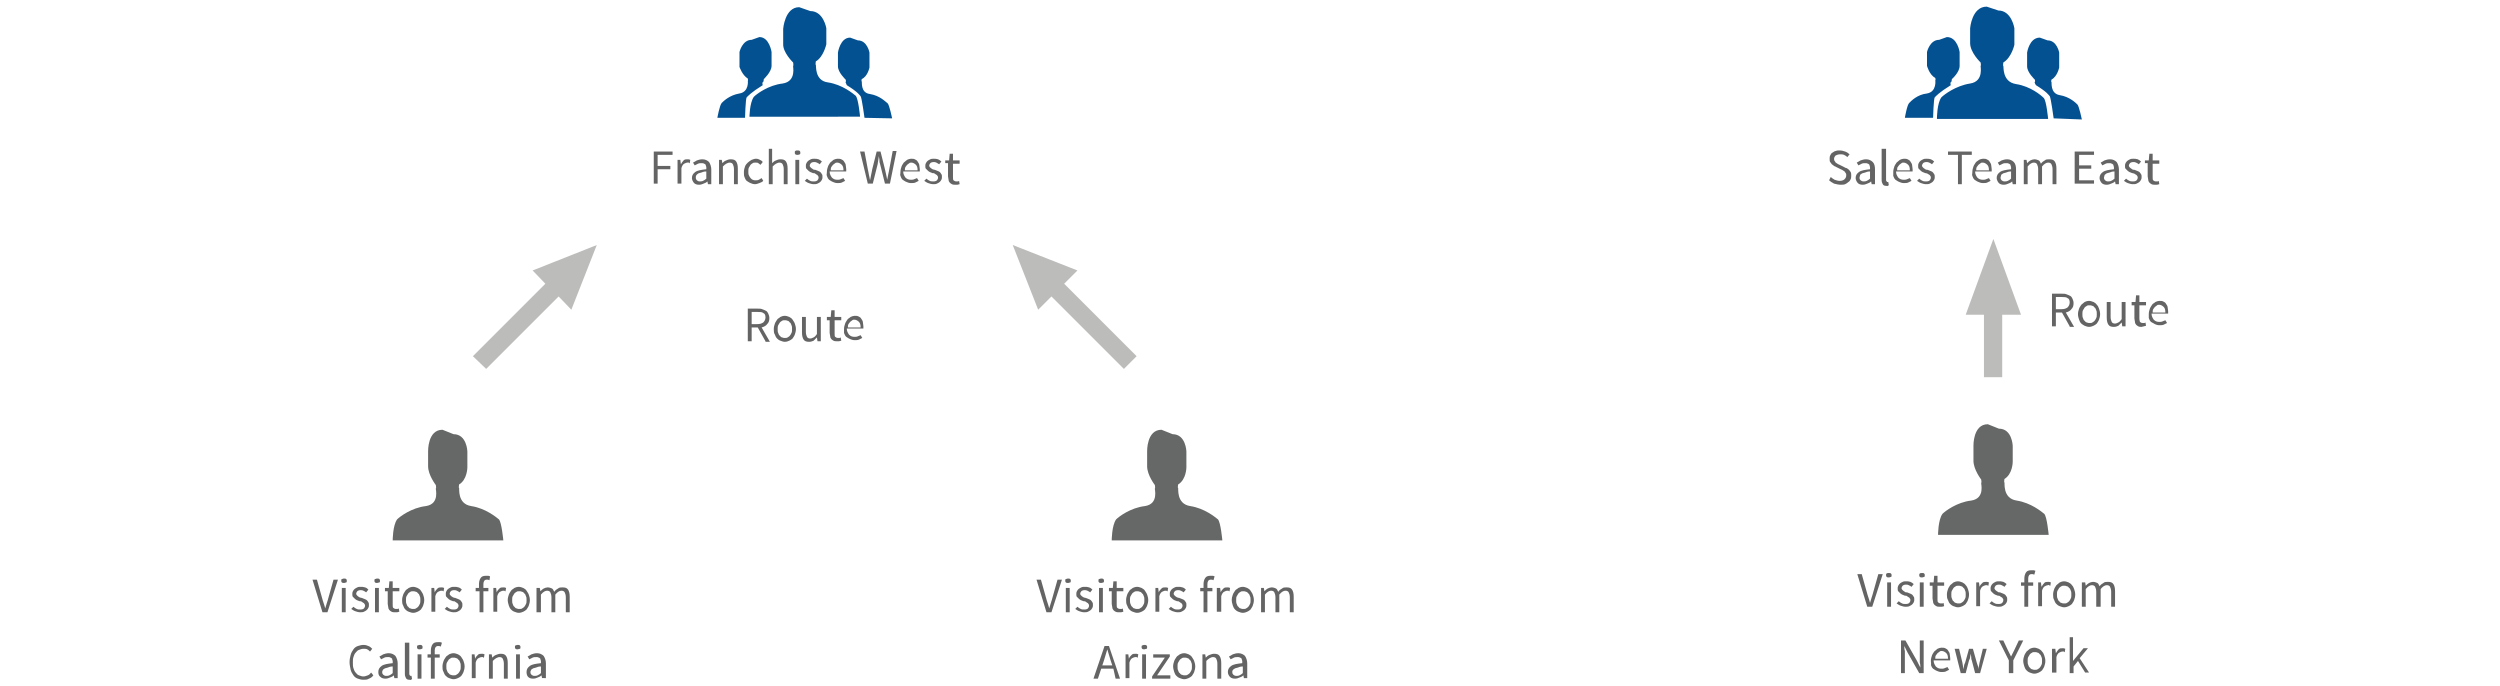 <?xml version="1.0" encoding="utf-8"?>
<!-- Generator: Adobe Illustrator 20.0.0, SVG Export Plug-In . SVG Version: 6.00 Build 0)  -->
<svg version="1.1" id="图层_1" xmlns="http://www.w3.org/2000/svg" xmlns:xlink="http://www.w3.org/1999/xlink" x="0px" y="0px"
	 viewBox="0 0 452 124" style="enable-background:new 0 0 452 124;" xml:space="preserve">
<style type="text/css">
	.st0{fill:#646464;}
	.st1{fill:#BCBCBB;}
	.st2{fill:#045192;}
	.st3{fill-rule:evenodd;clip-rule:evenodd;fill:#666767;}
</style>
<g>
	<g>
		<g>
			<path class="st0" d="M118.2,27.4h3.4V28h-2.7v2h2.3v0.6h-2.3v2.6h-0.7V27.4z"/>
			<path class="st0" d="M122.4,28.9h0.6l0.1,0.8h0c0.2-0.3,0.3-0.5,0.5-0.7s0.4-0.2,0.7-0.2c0.2,0,0.3,0,0.5,0.1l-0.1,0.6
				c-0.1,0-0.1,0-0.2-0.1s-0.1,0-0.2,0c-0.2,0-0.4,0.1-0.6,0.2c-0.2,0.1-0.4,0.4-0.5,0.8v2.8h-0.7V28.9z"/>
			<path class="st0" d="M125.1,32.2c0-0.5,0.2-0.8,0.6-1.1c0.4-0.3,1.1-0.4,2-0.5c0-0.1,0-0.3,0-0.4s-0.1-0.2-0.1-0.4
				c-0.1-0.1-0.2-0.2-0.3-0.2c-0.1-0.1-0.3-0.1-0.4-0.1c-0.3,0-0.5,0-0.7,0.1c-0.2,0.1-0.4,0.2-0.6,0.3l-0.3-0.5
				c0.2-0.1,0.5-0.3,0.7-0.4c0.3-0.1,0.6-0.2,1-0.2c0.5,0,0.9,0.2,1.2,0.5c0.2,0.3,0.4,0.8,0.4,1.3v2.7h-0.6l-0.1-0.5h0
				c-0.2,0.2-0.4,0.3-0.7,0.4c-0.2,0.1-0.5,0.2-0.8,0.2c-0.4,0-0.7-0.1-0.9-0.3S125.1,32.5,125.1,32.2z M125.8,32.1
				c0,0.3,0.1,0.4,0.2,0.5c0.1,0.1,0.3,0.2,0.5,0.2c0.2,0,0.4,0,0.6-0.1c0.2-0.1,0.4-0.2,0.6-0.4V31c-0.4,0-0.7,0.1-0.9,0.2
				c-0.3,0.1-0.5,0.1-0.6,0.2s-0.3,0.2-0.3,0.3C125.8,31.8,125.8,32,125.8,32.1z"/>
			<path class="st0" d="M129.9,28.9h0.6l0.1,0.6h0c0.2-0.2,0.4-0.4,0.7-0.5c0.2-0.1,0.5-0.2,0.8-0.2c0.5,0,0.8,0.1,1,0.4
				s0.3,0.7,0.3,1.3v2.8h-0.7v-2.7c0-0.4-0.1-0.7-0.2-0.9s-0.3-0.3-0.6-0.3c-0.2,0-0.4,0.1-0.6,0.2c-0.2,0.1-0.4,0.3-0.6,0.5v3.2
				h-0.7V28.9z"/>
			<path class="st0" d="M134.5,31.1c0-0.4,0.1-0.7,0.2-1c0.1-0.3,0.3-0.5,0.5-0.7c0.2-0.2,0.4-0.3,0.7-0.5c0.3-0.1,0.5-0.2,0.8-0.2
				c0.3,0,0.5,0.1,0.7,0.2c0.2,0.1,0.4,0.2,0.5,0.4l-0.4,0.5c-0.1-0.1-0.3-0.2-0.4-0.3c-0.1-0.1-0.3-0.1-0.5-0.1
				c-0.2,0-0.4,0-0.5,0.1c-0.2,0.1-0.3,0.2-0.4,0.3c-0.1,0.2-0.2,0.3-0.3,0.5s-0.1,0.4-0.1,0.7s0,0.5,0.1,0.7
				c0.1,0.2,0.2,0.4,0.3,0.5c0.1,0.1,0.3,0.3,0.4,0.3c0.2,0.1,0.4,0.1,0.5,0.1c0.2,0,0.4,0,0.6-0.1s0.3-0.2,0.5-0.3l0.3,0.5
				c-0.2,0.2-0.4,0.3-0.7,0.4s-0.5,0.2-0.8,0.2c-0.3,0-0.6-0.1-0.8-0.2c-0.3-0.1-0.5-0.3-0.7-0.4c-0.2-0.2-0.3-0.4-0.4-0.7
				C134.5,31.8,134.5,31.5,134.5,31.1z"/>
			<path class="st0" d="M138.9,26.9h0.7v1.7l0,0.9c0.2-0.2,0.4-0.4,0.7-0.5c0.2-0.1,0.5-0.2,0.8-0.2c0.5,0,0.8,0.1,1,0.4
				s0.3,0.7,0.3,1.3v2.8h-0.7v-2.7c0-0.4-0.1-0.7-0.2-0.9c-0.1-0.2-0.3-0.3-0.6-0.3c-0.2,0-0.4,0.1-0.6,0.2s-0.4,0.3-0.6,0.5v3.2
				h-0.7V26.9z"/>
			<path class="st0" d="M144.2,28c-0.1,0-0.3,0-0.4-0.1c-0.1-0.1-0.1-0.2-0.1-0.3c0-0.1,0-0.3,0.1-0.3c0.1-0.1,0.2-0.1,0.4-0.1
				c0.1,0,0.3,0,0.4,0.1c0.1,0.1,0.1,0.2,0.1,0.3c0,0.1,0,0.3-0.1,0.3C144.4,28,144.3,28,144.2,28z M143.8,28.9h0.7v4.4h-0.7V28.9z"
				/>
			<path class="st0" d="M145.9,32.3c0.2,0.2,0.4,0.3,0.6,0.4c0.2,0.1,0.4,0.1,0.7,0.1c0.3,0,0.5-0.1,0.6-0.2
				c0.1-0.1,0.2-0.3,0.2-0.5c0-0.1,0-0.2-0.1-0.3s-0.1-0.2-0.2-0.2c-0.1-0.1-0.2-0.1-0.3-0.2s-0.2-0.1-0.4-0.1
				c-0.2-0.1-0.3-0.1-0.5-0.2c-0.2-0.1-0.3-0.2-0.4-0.3c-0.1-0.1-0.2-0.2-0.3-0.3s-0.1-0.3-0.1-0.5c0-0.2,0-0.3,0.1-0.5
				s0.2-0.3,0.3-0.4c0.1-0.1,0.3-0.2,0.5-0.3c0.2-0.1,0.4-0.1,0.6-0.1c0.3,0,0.5,0,0.8,0.1c0.2,0.1,0.4,0.2,0.6,0.4l-0.4,0.5
				c-0.1-0.1-0.3-0.2-0.5-0.3s-0.3-0.1-0.5-0.1c-0.3,0-0.5,0.1-0.6,0.2s-0.2,0.3-0.2,0.4c0,0.1,0,0.2,0.1,0.3s0.1,0.1,0.2,0.2
				s0.2,0.1,0.3,0.2s0.2,0.1,0.4,0.1c0.2,0.1,0.3,0.1,0.5,0.2c0.2,0.1,0.3,0.1,0.4,0.2c0.1,0.1,0.2,0.2,0.3,0.4
				c0.1,0.1,0.1,0.3,0.1,0.5c0,0.2,0,0.3-0.1,0.5c-0.1,0.2-0.2,0.3-0.3,0.4s-0.3,0.2-0.5,0.3c-0.2,0.1-0.4,0.1-0.7,0.1
				c-0.3,0-0.6-0.1-0.9-0.2c-0.3-0.1-0.5-0.3-0.7-0.4L145.9,32.3z"/>
			<path class="st0" d="M149.5,31.1c0-0.4,0.1-0.7,0.2-1c0.1-0.3,0.3-0.5,0.4-0.7c0.2-0.2,0.4-0.3,0.6-0.5c0.2-0.1,0.5-0.2,0.7-0.2
				c0.3,0,0.5,0,0.7,0.1c0.2,0.1,0.4,0.2,0.5,0.4c0.1,0.2,0.3,0.4,0.3,0.6s0.1,0.5,0.1,0.8c0,0.2,0,0.3,0,0.4h-3
				c0,0.5,0.2,0.8,0.4,1.1c0.3,0.3,0.6,0.4,1,0.4c0.2,0,0.4,0,0.6-0.1c0.2-0.1,0.3-0.1,0.5-0.2l0.3,0.5c-0.2,0.1-0.4,0.2-0.6,0.3
				c-0.2,0.1-0.5,0.1-0.8,0.1c-0.3,0-0.6-0.1-0.8-0.2c-0.3-0.1-0.5-0.3-0.7-0.4c-0.2-0.2-0.3-0.4-0.4-0.7S149.5,31.5,149.5,31.1z
				 M152.5,30.8c0-0.5-0.1-0.8-0.3-1c-0.2-0.2-0.5-0.4-0.8-0.4c-0.2,0-0.3,0-0.4,0.1c-0.1,0.1-0.3,0.2-0.4,0.3
				c-0.1,0.1-0.2,0.3-0.3,0.4c-0.1,0.2-0.1,0.4-0.1,0.6H152.5z"/>
			<path class="st0" d="M155.5,27.4h0.8l0.6,3.2c0.1,0.3,0.1,0.6,0.2,1c0.1,0.3,0.1,0.6,0.2,1h0c0.1-0.3,0.1-0.6,0.2-1
				c0.1-0.3,0.1-0.6,0.2-1l0.8-3.2h0.7l0.8,3.2c0.1,0.3,0.1,0.6,0.2,0.9c0.1,0.3,0.1,0.6,0.2,1h0c0.1-0.3,0.1-0.6,0.2-1
				c0.1-0.3,0.1-0.6,0.2-1l0.6-3.2h0.7l-1.2,5.9h-0.9l-0.9-3.6c-0.1-0.2-0.1-0.5-0.1-0.7s-0.1-0.4-0.1-0.7h0c0,0.2-0.1,0.5-0.1,0.7
				s-0.1,0.4-0.1,0.7l-0.9,3.6h-0.9L155.5,27.4z"/>
			<path class="st0" d="M162.8,31.1c0-0.4,0.1-0.7,0.2-1c0.1-0.3,0.3-0.5,0.4-0.7c0.2-0.2,0.4-0.3,0.6-0.5c0.2-0.1,0.5-0.2,0.7-0.2
				c0.3,0,0.5,0,0.7,0.1c0.2,0.1,0.4,0.2,0.5,0.4c0.1,0.2,0.3,0.4,0.3,0.6s0.1,0.5,0.1,0.8c0,0.2,0,0.3,0,0.4h-3
				c0,0.5,0.2,0.8,0.4,1.1c0.3,0.3,0.6,0.4,1,0.4c0.2,0,0.4,0,0.6-0.1c0.2-0.1,0.3-0.1,0.5-0.2l0.3,0.5c-0.2,0.1-0.4,0.2-0.6,0.3
				c-0.2,0.1-0.5,0.1-0.8,0.1c-0.3,0-0.6-0.1-0.8-0.2c-0.3-0.1-0.5-0.3-0.7-0.4c-0.2-0.2-0.3-0.4-0.4-0.7S162.8,31.5,162.8,31.1z
				 M165.9,30.8c0-0.5-0.1-0.8-0.3-1c-0.2-0.2-0.5-0.4-0.8-0.4c-0.2,0-0.3,0-0.4,0.1c-0.1,0.1-0.3,0.2-0.4,0.3
				c-0.1,0.1-0.2,0.3-0.3,0.4c-0.1,0.2-0.1,0.4-0.1,0.6H165.9z"/>
			<path class="st0" d="M167.5,32.3c0.2,0.2,0.4,0.3,0.6,0.4c0.2,0.1,0.4,0.1,0.7,0.1c0.3,0,0.5-0.1,0.6-0.2
				c0.1-0.1,0.2-0.3,0.2-0.5c0-0.1,0-0.2-0.1-0.3c-0.1-0.1-0.1-0.2-0.2-0.2c-0.1-0.1-0.2-0.1-0.3-0.2s-0.2-0.1-0.4-0.1
				c-0.2-0.1-0.3-0.1-0.5-0.2c-0.2-0.1-0.3-0.2-0.4-0.3c-0.1-0.1-0.2-0.2-0.3-0.3s-0.1-0.3-0.1-0.5c0-0.2,0-0.3,0.1-0.5
				c0.1-0.2,0.2-0.3,0.3-0.4c0.1-0.1,0.3-0.2,0.5-0.3c0.2-0.1,0.4-0.1,0.6-0.1c0.3,0,0.5,0,0.8,0.1c0.2,0.1,0.4,0.2,0.6,0.4
				l-0.4,0.5c-0.2-0.1-0.3-0.2-0.5-0.3c-0.2-0.1-0.3-0.1-0.5-0.1c-0.3,0-0.5,0.1-0.6,0.2c-0.1,0.1-0.2,0.3-0.2,0.4
				c0,0.1,0,0.2,0.1,0.3c0.1,0.1,0.1,0.1,0.2,0.2s0.2,0.1,0.3,0.2c0.1,0,0.2,0.1,0.4,0.1c0.2,0.1,0.3,0.1,0.5,0.2
				c0.2,0.1,0.3,0.1,0.4,0.2c0.1,0.1,0.2,0.2,0.3,0.4c0.1,0.1,0.1,0.3,0.1,0.5c0,0.2,0,0.3-0.1,0.5c-0.1,0.2-0.2,0.3-0.3,0.4
				c-0.1,0.1-0.3,0.2-0.5,0.3c-0.2,0.1-0.4,0.1-0.7,0.1c-0.3,0-0.6-0.1-0.9-0.2c-0.3-0.1-0.5-0.3-0.7-0.4L167.5,32.3z"/>
			<path class="st0" d="M171.5,29.5h-0.6V29l0.7,0l0.1-1.2h0.6v1.2h1.2v0.6h-1.2v2.4c0,0.3,0,0.5,0.1,0.6c0.1,0.1,0.3,0.2,0.5,0.2
				c0.1,0,0.2,0,0.3,0c0.1,0,0.2-0.1,0.2-0.1l0.1,0.6c-0.1,0-0.3,0.1-0.4,0.1s-0.3,0-0.4,0c-0.2,0-0.4,0-0.6-0.1s-0.3-0.2-0.4-0.3
				c-0.1-0.1-0.2-0.3-0.2-0.5s-0.1-0.4-0.1-0.6V29.5z"/>
		</g>
	</g>
	<g>
		<g>
			<path class="st0" d="M331,32c0.2,0.2,0.5,0.4,0.7,0.5c0.3,0.1,0.6,0.2,0.9,0.2c0.4,0,0.7-0.1,0.9-0.3c0.2-0.2,0.3-0.4,0.3-0.7
				c0-0.2,0-0.3-0.1-0.4c-0.1-0.1-0.1-0.2-0.2-0.3c-0.1-0.1-0.2-0.1-0.3-0.2c-0.1-0.1-0.2-0.1-0.4-0.2l-0.8-0.4
				c-0.1-0.1-0.3-0.1-0.4-0.2s-0.3-0.2-0.4-0.3c-0.1-0.1-0.2-0.3-0.3-0.4s-0.1-0.4-0.1-0.6c0-0.2,0-0.4,0.1-0.6
				c0.1-0.2,0.2-0.4,0.4-0.5c0.2-0.1,0.4-0.3,0.6-0.3c0.2-0.1,0.5-0.1,0.7-0.1c0.4,0,0.7,0.1,1,0.2c0.3,0.1,0.6,0.3,0.8,0.5
				l-0.4,0.5c-0.2-0.2-0.4-0.3-0.6-0.4c-0.2-0.1-0.5-0.1-0.7-0.1c-0.3,0-0.6,0.1-0.8,0.2c-0.2,0.2-0.3,0.4-0.3,0.6
				c0,0.1,0,0.3,0.1,0.4c0.1,0.1,0.1,0.2,0.2,0.3s0.2,0.1,0.3,0.2c0.1,0.1,0.2,0.1,0.4,0.2l0.8,0.4c0.2,0.1,0.3,0.2,0.5,0.2
				c0.1,0.1,0.3,0.2,0.4,0.3s0.2,0.3,0.3,0.4c0.1,0.2,0.1,0.4,0.1,0.6c0,0.2,0,0.5-0.1,0.7c-0.1,0.2-0.2,0.4-0.4,0.5
				c-0.2,0.2-0.4,0.3-0.6,0.4c-0.2,0.1-0.5,0.1-0.8,0.1c-0.4,0-0.8-0.1-1.2-0.2c-0.4-0.2-0.7-0.4-0.9-0.6L331,32z"/>
			<path class="st0" d="M335.5,32.2c0-0.5,0.2-0.8,0.6-1.1c0.4-0.3,1.1-0.4,2-0.5c0-0.1,0-0.3,0-0.4s-0.1-0.2-0.1-0.4
				c-0.1-0.1-0.2-0.2-0.3-0.2c-0.1-0.1-0.3-0.1-0.4-0.1c-0.3,0-0.5,0-0.7,0.1c-0.2,0.1-0.4,0.2-0.6,0.3l-0.3-0.5
				c0.2-0.1,0.5-0.3,0.7-0.4c0.3-0.1,0.6-0.2,1-0.2c0.5,0,0.9,0.2,1.2,0.5s0.4,0.8,0.4,1.3v2.7h-0.6l-0.1-0.5h0
				c-0.2,0.2-0.4,0.3-0.7,0.4c-0.2,0.1-0.5,0.2-0.8,0.2c-0.4,0-0.7-0.1-0.9-0.3S335.5,32.5,335.5,32.2z M336.2,32.1
				c0,0.3,0.1,0.4,0.2,0.5c0.1,0.1,0.3,0.2,0.5,0.2c0.2,0,0.4,0,0.6-0.1c0.2-0.1,0.4-0.2,0.6-0.4V31c-0.4,0-0.7,0.1-0.9,0.2
				c-0.3,0.1-0.5,0.1-0.6,0.2c-0.2,0.1-0.3,0.2-0.3,0.3C336.3,31.8,336.2,32,336.2,32.1z"/>
			<path class="st0" d="M340.3,26.9h0.7v5.6c0,0.1,0,0.2,0.1,0.3c0,0,0.1,0.1,0.1,0.1c0,0,0,0,0.1,0s0.1,0,0.1,0l0.1,0.6
				c0,0-0.1,0-0.2,0.1s-0.1,0-0.3,0c-0.3,0-0.5-0.1-0.6-0.3c-0.1-0.2-0.2-0.4-0.2-0.7V26.9z"/>
			<path class="st0" d="M342.3,31.1c0-0.4,0.1-0.7,0.2-1s0.3-0.5,0.4-0.7c0.2-0.2,0.4-0.3,0.6-0.5c0.2-0.1,0.5-0.2,0.7-0.2
				c0.3,0,0.5,0,0.7,0.1c0.2,0.1,0.4,0.2,0.5,0.4s0.3,0.4,0.3,0.6s0.1,0.5,0.1,0.8c0,0.2,0,0.3,0,0.4h-3c0,0.5,0.2,0.8,0.4,1.1
				c0.3,0.3,0.6,0.4,1,0.4c0.2,0,0.4,0,0.6-0.1c0.2-0.1,0.3-0.1,0.5-0.2l0.3,0.5c-0.2,0.1-0.4,0.2-0.6,0.3c-0.2,0.1-0.5,0.1-0.8,0.1
				c-0.3,0-0.6-0.1-0.8-0.2c-0.3-0.1-0.5-0.3-0.7-0.4c-0.2-0.2-0.3-0.4-0.4-0.7C342.3,31.8,342.3,31.5,342.3,31.1z M345.3,30.8
				c0-0.5-0.1-0.8-0.3-1c-0.2-0.2-0.5-0.4-0.8-0.4c-0.2,0-0.3,0-0.4,0.1c-0.1,0.1-0.3,0.2-0.4,0.3s-0.2,0.3-0.3,0.4
				s-0.1,0.4-0.1,0.6H345.3z"/>
			<path class="st0" d="M347,32.3c0.2,0.2,0.4,0.3,0.6,0.4c0.2,0.1,0.4,0.1,0.7,0.1c0.3,0,0.5-0.1,0.6-0.2s0.2-0.3,0.2-0.5
				c0-0.1,0-0.2-0.1-0.3s-0.1-0.2-0.2-0.2c-0.1-0.1-0.2-0.1-0.3-0.2c-0.1,0-0.2-0.1-0.4-0.1c-0.2-0.1-0.3-0.1-0.5-0.2
				c-0.2-0.1-0.3-0.2-0.4-0.3c-0.1-0.1-0.2-0.2-0.3-0.3s-0.1-0.3-0.1-0.5c0-0.2,0-0.3,0.1-0.5c0.1-0.2,0.2-0.3,0.3-0.4
				c0.1-0.1,0.3-0.2,0.5-0.3c0.2-0.1,0.4-0.1,0.6-0.1c0.3,0,0.5,0,0.8,0.1c0.2,0.1,0.4,0.2,0.6,0.4l-0.4,0.5
				c-0.1-0.1-0.3-0.2-0.5-0.3s-0.3-0.1-0.5-0.1c-0.3,0-0.5,0.1-0.6,0.2s-0.2,0.3-0.2,0.4c0,0.1,0,0.2,0.1,0.3
				c0.1,0.1,0.1,0.1,0.2,0.2s0.2,0.1,0.3,0.2s0.2,0.1,0.4,0.1c0.2,0.1,0.3,0.1,0.5,0.2c0.2,0.1,0.3,0.1,0.4,0.2
				c0.1,0.1,0.2,0.2,0.3,0.4c0.1,0.1,0.1,0.3,0.1,0.5c0,0.2,0,0.3-0.1,0.5c-0.1,0.2-0.2,0.3-0.3,0.4s-0.3,0.2-0.5,0.3
				c-0.2,0.1-0.4,0.1-0.7,0.1c-0.3,0-0.6-0.1-0.9-0.2c-0.3-0.1-0.5-0.3-0.7-0.4L347,32.3z"/>
			<path class="st0" d="M354,28h-1.8v-0.6h4.3V28h-1.8v5.3H354V28z"/>
			<path class="st0" d="M356.6,31.1c0-0.4,0.1-0.7,0.2-1c0.1-0.3,0.3-0.5,0.4-0.7s0.4-0.3,0.6-0.5c0.2-0.1,0.5-0.2,0.7-0.2
				c0.3,0,0.5,0,0.7,0.1s0.4,0.2,0.5,0.4c0.1,0.2,0.3,0.4,0.3,0.6s0.1,0.5,0.1,0.8c0,0.2,0,0.3,0,0.4h-3c0,0.5,0.2,0.8,0.4,1.1
				c0.3,0.3,0.6,0.4,1,0.4c0.2,0,0.4,0,0.6-0.1c0.2-0.1,0.3-0.1,0.5-0.2l0.3,0.5c-0.2,0.1-0.4,0.2-0.6,0.3c-0.2,0.1-0.5,0.1-0.8,0.1
				c-0.3,0-0.6-0.1-0.8-0.2c-0.3-0.1-0.5-0.3-0.7-0.4c-0.2-0.2-0.3-0.4-0.4-0.7S356.6,31.5,356.6,31.1z M359.6,30.8
				c0-0.5-0.1-0.8-0.3-1c-0.2-0.2-0.5-0.4-0.8-0.4c-0.2,0-0.3,0-0.4,0.1c-0.1,0.1-0.3,0.2-0.4,0.3c-0.1,0.1-0.2,0.3-0.3,0.4
				c-0.1,0.2-0.1,0.4-0.1,0.6H359.6z"/>
			<path class="st0" d="M361,32.2c0-0.5,0.2-0.8,0.6-1.1c0.4-0.3,1.1-0.4,2-0.5c0-0.1,0-0.3,0-0.4s-0.1-0.2-0.1-0.4
				c-0.1-0.1-0.2-0.2-0.3-0.2c-0.1-0.1-0.3-0.1-0.4-0.1c-0.3,0-0.5,0-0.7,0.1c-0.2,0.1-0.4,0.2-0.6,0.3l-0.3-0.5
				c0.2-0.1,0.5-0.3,0.7-0.4c0.3-0.1,0.6-0.2,1-0.2c0.5,0,0.9,0.2,1.2,0.5s0.4,0.8,0.4,1.3v2.7h-0.6l-0.1-0.5h0
				c-0.2,0.2-0.4,0.3-0.7,0.4c-0.2,0.1-0.5,0.2-0.8,0.2c-0.4,0-0.7-0.1-0.9-0.3S361,32.5,361,32.2z M361.7,32.1
				c0,0.3,0.1,0.4,0.2,0.5c0.1,0.1,0.3,0.2,0.5,0.2c0.2,0,0.4,0,0.6-0.1c0.2-0.1,0.4-0.2,0.6-0.4V31c-0.4,0-0.7,0.1-0.9,0.2
				c-0.3,0.1-0.5,0.1-0.6,0.2c-0.2,0.1-0.3,0.2-0.3,0.3C361.8,31.8,361.7,32,361.7,32.1z"/>
			<path class="st0" d="M365.8,28.9h0.6l0.1,0.6h0c0.2-0.2,0.4-0.4,0.6-0.5c0.2-0.1,0.5-0.2,0.7-0.2c0.3,0,0.6,0.1,0.8,0.2
				c0.2,0.1,0.3,0.4,0.4,0.6c0.2-0.3,0.5-0.5,0.7-0.6c0.2-0.2,0.5-0.2,0.8-0.2c0.5,0,0.8,0.1,1,0.4c0.2,0.3,0.3,0.7,0.3,1.3v2.8
				h-0.7v-2.7c0-0.4-0.1-0.7-0.2-0.9c-0.1-0.2-0.3-0.3-0.6-0.3c-0.3,0-0.7,0.2-1.1,0.7v3.2h-0.7v-2.7c0-0.4-0.1-0.7-0.2-0.9
				s-0.3-0.3-0.6-0.3c-0.3,0-0.7,0.2-1.1,0.7v3.2h-0.7V28.9z"/>
			<path class="st0" d="M375.2,27.4h3.4V28h-2.7v1.9h2.2v0.6h-2.2v2.1h2.7v0.6h-3.5V27.4z"/>
			<path class="st0" d="M379.6,32.2c0-0.5,0.2-0.8,0.6-1.1c0.4-0.3,1.1-0.4,2-0.5c0-0.1,0-0.3,0-0.4c0-0.1-0.1-0.2-0.1-0.4
				c-0.1-0.1-0.2-0.2-0.3-0.2c-0.1-0.1-0.3-0.1-0.4-0.1c-0.3,0-0.5,0-0.7,0.1c-0.2,0.1-0.4,0.2-0.6,0.3l-0.3-0.5
				c0.2-0.1,0.5-0.3,0.7-0.4c0.3-0.1,0.6-0.2,1-0.2c0.5,0,0.9,0.2,1.2,0.5c0.2,0.3,0.4,0.8,0.4,1.3v2.7h-0.6l-0.1-0.5h0
				c-0.2,0.2-0.4,0.3-0.7,0.4c-0.2,0.1-0.5,0.2-0.8,0.2c-0.4,0-0.7-0.1-0.9-0.3C379.8,32.9,379.6,32.5,379.6,32.2z M380.4,32.1
				c0,0.3,0.1,0.4,0.2,0.5c0.1,0.1,0.3,0.2,0.5,0.2c0.2,0,0.4,0,0.6-0.1c0.2-0.1,0.4-0.2,0.6-0.4V31c-0.4,0-0.7,0.1-0.9,0.2
				c-0.3,0.1-0.5,0.1-0.6,0.2s-0.3,0.2-0.3,0.3S380.4,32,380.4,32.1z"/>
			<path class="st0" d="M384.4,32.3c0.2,0.2,0.4,0.3,0.6,0.4c0.2,0.1,0.4,0.1,0.7,0.1c0.3,0,0.5-0.1,0.6-0.2s0.2-0.3,0.2-0.5
				c0-0.1,0-0.2-0.1-0.3s-0.1-0.2-0.2-0.2c-0.1-0.1-0.2-0.1-0.3-0.2c-0.1,0-0.2-0.1-0.4-0.1c-0.2-0.1-0.3-0.1-0.5-0.2
				c-0.2-0.1-0.3-0.2-0.4-0.3c-0.1-0.1-0.2-0.2-0.3-0.3s-0.1-0.3-0.1-0.5c0-0.2,0-0.3,0.1-0.5c0.1-0.2,0.2-0.3,0.3-0.4
				c0.1-0.1,0.3-0.2,0.5-0.3c0.2-0.1,0.4-0.1,0.6-0.1c0.3,0,0.5,0,0.8,0.1c0.2,0.1,0.4,0.2,0.6,0.4l-0.4,0.5
				c-0.1-0.1-0.3-0.2-0.5-0.3s-0.3-0.1-0.5-0.1c-0.3,0-0.5,0.1-0.6,0.2s-0.2,0.3-0.2,0.4c0,0.1,0,0.2,0.1,0.3
				c0.1,0.1,0.1,0.1,0.2,0.2s0.2,0.1,0.3,0.2s0.2,0.1,0.4,0.1c0.2,0.1,0.3,0.1,0.5,0.2c0.2,0.1,0.3,0.1,0.4,0.2
				c0.1,0.1,0.2,0.2,0.3,0.4c0.1,0.1,0.1,0.3,0.1,0.5c0,0.2,0,0.3-0.1,0.5c-0.1,0.2-0.2,0.3-0.3,0.4s-0.3,0.2-0.5,0.3
				c-0.2,0.1-0.4,0.1-0.7,0.1c-0.3,0-0.6-0.1-0.9-0.2c-0.3-0.1-0.5-0.3-0.7-0.4L384.4,32.3z"/>
			<path class="st0" d="M388.4,29.5h-0.6V29l0.7,0l0.1-1.2h0.6v1.2h1.2v0.6h-1.2v2.4c0,0.3,0,0.5,0.1,0.6c0.1,0.1,0.3,0.2,0.5,0.2
				c0.1,0,0.2,0,0.3,0c0.1,0,0.2-0.1,0.2-0.1l0.1,0.6c-0.1,0-0.3,0.1-0.4,0.1s-0.3,0-0.4,0c-0.2,0-0.4,0-0.6-0.1s-0.3-0.2-0.4-0.3
				c-0.1-0.1-0.2-0.3-0.2-0.5s-0.1-0.4-0.1-0.6V29.5z"/>
		</g>
	</g>
	<g>
		<g>
			<path class="st0" d="M374.2,59l-1.4-2.5h-1.1V59H371v-5.9h1.8c0.3,0,0.6,0,0.8,0.1c0.3,0.1,0.5,0.2,0.7,0.3
				c0.2,0.1,0.3,0.3,0.4,0.5c0.1,0.2,0.2,0.5,0.2,0.8c0,0.5-0.1,0.8-0.4,1.1c-0.2,0.3-0.6,0.5-1,0.6l1.5,2.6H374.2z M371.7,55.9h1
				c0.5,0,0.8-0.1,1.1-0.3c0.2-0.2,0.4-0.5,0.4-0.9c0-0.4-0.1-0.7-0.4-0.8c-0.2-0.2-0.6-0.2-1.1-0.2h-1V55.9z"/>
			<path class="st0" d="M375.7,56.8c0-0.4,0.1-0.7,0.2-1c0.1-0.3,0.3-0.5,0.4-0.7c0.2-0.2,0.4-0.3,0.6-0.5c0.2-0.1,0.5-0.2,0.8-0.2
				c0.3,0,0.5,0.1,0.8,0.2c0.2,0.1,0.5,0.3,0.6,0.5c0.2,0.2,0.3,0.4,0.4,0.7s0.2,0.6,0.2,1c0,0.4-0.1,0.7-0.2,1
				c-0.1,0.3-0.3,0.5-0.4,0.7c-0.2,0.2-0.4,0.3-0.6,0.4c-0.2,0.1-0.5,0.2-0.8,0.2c-0.3,0-0.5-0.1-0.8-0.2c-0.2-0.1-0.5-0.3-0.6-0.4
				c-0.2-0.2-0.3-0.4-0.4-0.7C375.8,57.5,375.7,57.2,375.7,56.8z M376.5,56.8c0,0.3,0,0.5,0.1,0.7c0.1,0.2,0.1,0.4,0.3,0.5
				c0.1,0.1,0.2,0.3,0.4,0.3c0.2,0.1,0.3,0.1,0.5,0.1c0.2,0,0.4,0,0.5-0.1c0.2-0.1,0.3-0.2,0.4-0.3c0.1-0.1,0.2-0.3,0.3-0.5
				c0.1-0.2,0.1-0.4,0.1-0.7s0-0.5-0.1-0.7c-0.1-0.2-0.1-0.4-0.3-0.5c-0.1-0.1-0.2-0.3-0.4-0.3c-0.2-0.1-0.3-0.1-0.5-0.1
				c-0.2,0-0.4,0-0.5,0.1c-0.2,0.1-0.3,0.2-0.4,0.3c-0.1,0.2-0.2,0.3-0.3,0.5C376.5,56.3,376.5,56.5,376.5,56.8z"/>
			<path class="st0" d="M380.9,54.6h0.7v2.7c0,0.4,0.1,0.7,0.2,0.9c0.1,0.2,0.3,0.3,0.6,0.3c0.2,0,0.4-0.1,0.6-0.2
				c0.2-0.1,0.4-0.3,0.6-0.6v-3.1h0.7V59h-0.6l-0.1-0.7h0c-0.2,0.2-0.4,0.4-0.6,0.6c-0.2,0.1-0.5,0.2-0.8,0.2c-0.5,0-0.8-0.1-1-0.4
				c-0.2-0.3-0.3-0.7-0.3-1.3V54.6z"/>
			<path class="st0" d="M386,55.2h-0.6v-0.6l0.7,0l0.1-1.2h0.6v1.2h1.2v0.6h-1.2v2.4c0,0.3,0.1,0.5,0.1,0.6c0.1,0.1,0.3,0.2,0.5,0.2
				c0.1,0,0.2,0,0.3,0c0.1,0,0.2-0.1,0.2-0.1l0.1,0.6c-0.1,0-0.3,0.1-0.4,0.1c-0.1,0-0.3,0.1-0.4,0.1c-0.2,0-0.4,0-0.6-0.1
				s-0.3-0.2-0.4-0.3c-0.1-0.1-0.2-0.3-0.2-0.5s-0.1-0.4-0.1-0.6V55.2z"/>
			<path class="st0" d="M388.5,56.8c0-0.4,0.1-0.7,0.2-1s0.3-0.5,0.4-0.7s0.4-0.3,0.6-0.5c0.2-0.1,0.5-0.2,0.7-0.2
				c0.3,0,0.5,0,0.7,0.1c0.2,0.1,0.4,0.2,0.5,0.4c0.1,0.2,0.3,0.4,0.3,0.6s0.1,0.5,0.1,0.8c0,0.2,0,0.3,0,0.4h-3
				c0,0.5,0.2,0.8,0.4,1.1c0.3,0.3,0.6,0.4,1,0.4c0.2,0,0.4,0,0.6-0.1c0.2-0.1,0.3-0.1,0.5-0.2l0.3,0.5c-0.2,0.1-0.4,0.2-0.6,0.3
				c-0.2,0.1-0.5,0.1-0.8,0.1c-0.3,0-0.6-0.1-0.8-0.2s-0.5-0.3-0.7-0.4c-0.2-0.2-0.3-0.4-0.4-0.7C388.5,57.5,388.5,57.2,388.5,56.8z
				 M391.5,56.5c0-0.5-0.1-0.8-0.3-1c-0.2-0.2-0.5-0.4-0.8-0.4c-0.2,0-0.3,0-0.4,0.1c-0.1,0.1-0.3,0.2-0.4,0.3
				c-0.1,0.1-0.2,0.3-0.3,0.4c-0.1,0.2-0.1,0.4-0.1,0.6H391.5z"/>
		</g>
	</g>
	<polygon class="st1" points="365.4,56.9 360.4,43.2 355.4,56.9 358.7,56.9 358.7,68.2 362,68.2 362,56.9 	"/>
	<g>
		<g>
			<g>
				<path class="st0" d="M138.4,61.7l-1.4-2.5h-1.1v2.5h-0.7v-5.9h1.8c0.3,0,0.6,0,0.8,0.1c0.3,0.1,0.5,0.2,0.7,0.3s0.3,0.3,0.4,0.5
					c0.1,0.2,0.2,0.5,0.2,0.8c0,0.5-0.1,0.8-0.4,1.1c-0.2,0.3-0.6,0.5-1,0.6l1.5,2.6H138.4z M135.9,58.6h1c0.5,0,0.8-0.1,1.1-0.3
					c0.2-0.2,0.4-0.5,0.4-0.9c0-0.4-0.1-0.7-0.4-0.8c-0.2-0.2-0.6-0.2-1.1-0.2h-1V58.6z"/>
				<path class="st0" d="M139.9,59.5c0-0.4,0.1-0.7,0.2-1c0.1-0.3,0.3-0.5,0.4-0.7s0.4-0.3,0.6-0.5c0.2-0.1,0.5-0.2,0.8-0.2
					s0.5,0.1,0.8,0.2c0.2,0.1,0.5,0.3,0.6,0.5s0.3,0.4,0.4,0.7c0.1,0.3,0.2,0.6,0.2,1c0,0.4-0.1,0.7-0.2,1c-0.1,0.3-0.3,0.5-0.4,0.7
					c-0.2,0.2-0.4,0.3-0.6,0.4s-0.5,0.2-0.8,0.2s-0.5-0.1-0.8-0.2s-0.5-0.3-0.6-0.4c-0.2-0.2-0.3-0.4-0.4-0.7
					C139.9,60.2,139.9,59.9,139.9,59.5z M140.6,59.5c0,0.3,0,0.5,0.1,0.7s0.1,0.4,0.3,0.5c0.1,0.1,0.2,0.3,0.4,0.3
					c0.2,0.1,0.3,0.1,0.5,0.1s0.4,0,0.5-0.1c0.2-0.1,0.3-0.2,0.4-0.3c0.1-0.1,0.2-0.3,0.3-0.5s0.1-0.4,0.1-0.7s0-0.5-0.1-0.7
					s-0.1-0.4-0.3-0.5c-0.1-0.1-0.2-0.3-0.4-0.3c-0.2-0.1-0.3-0.1-0.5-0.1s-0.4,0-0.5,0.1c-0.2,0.1-0.3,0.2-0.4,0.3
					c-0.1,0.2-0.2,0.3-0.3,0.5S140.6,59.3,140.6,59.5z"/>
				<path class="st0" d="M145,57.3h0.7V60c0,0.4,0.1,0.7,0.2,0.9c0.1,0.2,0.3,0.3,0.6,0.3c0.2,0,0.4-0.1,0.6-0.2
					c0.2-0.1,0.4-0.3,0.6-0.6v-3.1h0.7v4.4h-0.6l-0.1-0.7h0c-0.2,0.2-0.4,0.4-0.6,0.6c-0.2,0.1-0.5,0.2-0.8,0.2
					c-0.5,0-0.8-0.1-1-0.4c-0.2-0.3-0.3-0.7-0.3-1.3V57.3z"/>
				<path class="st0" d="M150.1,57.9h-0.6v-0.6l0.7,0l0.1-1.2h0.6v1.2h1.2v0.6h-1.2v2.4c0,0.3,0,0.5,0.1,0.6
					c0.1,0.1,0.3,0.2,0.5,0.2c0.1,0,0.2,0,0.3,0c0.1,0,0.2-0.1,0.2-0.1l0.1,0.6c-0.1,0-0.3,0.1-0.4,0.1c-0.1,0-0.3,0-0.4,0
					c-0.2,0-0.4,0-0.6-0.1s-0.3-0.2-0.4-0.3c-0.1-0.1-0.2-0.3-0.2-0.5s-0.1-0.4-0.1-0.6V57.9z"/>
				<path class="st0" d="M152.6,59.5c0-0.4,0.1-0.7,0.2-1c0.1-0.3,0.3-0.5,0.4-0.7s0.4-0.3,0.6-0.5c0.2-0.1,0.5-0.2,0.7-0.2
					c0.3,0,0.5,0,0.7,0.1c0.2,0.1,0.4,0.2,0.5,0.4s0.3,0.4,0.3,0.6s0.1,0.5,0.1,0.8c0,0.2,0,0.3,0,0.4h-3c0,0.5,0.2,0.8,0.4,1.1
					c0.3,0.3,0.6,0.4,1,0.4c0.2,0,0.4,0,0.6-0.1c0.2-0.1,0.3-0.1,0.5-0.2l0.3,0.5c-0.2,0.1-0.4,0.2-0.6,0.3
					c-0.2,0.1-0.5,0.1-0.8,0.1c-0.3,0-0.6-0.1-0.8-0.2c-0.3-0.1-0.5-0.3-0.7-0.4c-0.2-0.2-0.3-0.4-0.4-0.7
					C152.6,60.2,152.6,59.9,152.6,59.5z M155.6,59.2c0-0.5-0.1-0.8-0.3-1c-0.2-0.2-0.5-0.4-0.8-0.4c-0.2,0-0.3,0-0.4,0.1
					c-0.1,0.1-0.3,0.2-0.4,0.3s-0.2,0.3-0.3,0.4c-0.1,0.2-0.1,0.4-0.1,0.6H155.6z"/>
			</g>
		</g>
		<polygon class="st1" points="103.3,56 107.9,44.3 96.3,48.9 98.6,51.3 85.5,64.4 87.9,66.7 101,53.6 		"/>
		<polygon class="st1" points="194.8,48.9 183.1,44.3 187.7,56 190.1,53.6 203.2,66.7 205.5,64.4 192.4,51.3 		"/>
	</g>
	<path class="st2" d="M135.5,21.3c0,0,0-2.7,0.8-3.8c0.5-0.5,2.6-2.1,5.2-2.4c2.6-0.4,1.8-3.2,1.9-3.2c0.1,0,0-0.6,0-0.6
		s-1.9-1.8-1.8-3.4c0-1.6,0-2.7,0-2.7s0.3-3.9,2.9-3.9l2,0.7c2.4,0,2.9,3.1,2.9,3.1v2.9c0,0-0.5,2.3-1.9,3.1c0,0-0.1,0.7,0,0.6
		c0.1,0-0.3,2.9,2.2,3.2c2.6,0.4,4.5,2,5,2.4c0.5,0.5,0.8,3.8,0.8,3.8H135.5L135.5,21.3z M156.3,21.3c0,0-0.5-3.7-0.7-3.9
		c-0.2-0.2-0.4-0.7-2.5-2c-0.1-0.3-0.3-0.6-0.2-0.6c0.1,0,0-0.4,0-0.4s-1.4-1.3-1.4-2.4c0-1.1,0-2.5,0-2.5s0.4-2.7,2.2-2.7l1.4,0.5
		c1.7,0,2.1,2.2,2.1,2.2v2.7c0,0-0.3,1.6-1.4,2.1c0,0-0.1,0.5,0,0.4c0.1,0-0.3,2.1,1.5,2.3c1.8,0.3,2.8,1.4,3.2,1.7
		c0.3,0.3,0.8,2.7,0.8,2.7L156.3,21.3L156.3,21.3z M139.5,11.9c0,1.1-1.4,2.4-1.4,2.4s-0.1,0.5,0,0.4c0,0-0.4,0.1-0.2,0.7
		c-2.1,1.3-2.7,2-2.9,2.2c-0.2,0.2-0.3,3.7-0.3,3.7l-5,0c0,0,0.4-2.3,0.8-2.7c0.3-0.3,1.4-1.4,3.2-1.7c1.8-0.3,1.5-2.4,1.5-2.3
		c0.1,0,0-0.4,0-0.4c-1-0.6-1.5-2.1-1.5-2.1V9.4c0,0,0.5-2.2,2.2-2.2l1.4-0.5c1.8,0,2.2,2.7,2.2,2.7S139.5,10.7,139.5,11.9
		L139.5,11.9z"/>
	<path class="st2" d="M350.2,21.4c0,0,0-2.7,0.8-3.8c0.5-0.5,2.6-2.1,5.2-2.5c2.6-0.4,1.8-3.3,1.9-3.2c0.1,0,0-0.6,0-0.6
		s-1.9-1.8-1.9-3.5c0-1.6,0-2.7,0-2.7s0.3-3.9,3-3.9l2.1,0.7c2.4,0,2.9,3.2,2.9,3.2v3c0,0-0.5,2.3-2,3.2c0,0-0.1,0.7,0,0.6
		c0.1,0-0.3,2.9,2.3,3.3c2.6,0.4,4.5,2,5,2.5c0.5,0.5,0.8,3.8,0.8,3.8H350.2L350.2,21.4z M371.3,21.4c0,0-0.5-3.7-0.7-4
		c-0.2-0.2-0.4-0.7-2.5-2c-0.2-0.3-0.3-0.6-0.2-0.6c0.1,0,0-0.4,0-0.4s-1.4-1.3-1.4-2.4c0-1.2,0-2.5,0-2.5s0.4-2.7,2.3-2.7l1.4,0.5
		c1.7,0,2.1,2.2,2.1,2.2v2.7c0,0-0.3,1.6-1.4,2.2c0,0-0.1,0.5,0,0.4c0.1,0-0.3,2.1,1.5,2.4c1.8,0.3,2.9,1.4,3.2,1.7
		c0.3,0.3,0.8,2.7,0.8,2.7L371.3,21.4L371.3,21.4z M354.3,11.9c0,1.2-1.4,2.4-1.4,2.4s-0.1,0.5,0,0.4c0,0-0.4,0.1-0.2,0.7
		c-2.1,1.3-2.7,2-2.9,2.2c-0.2,0.2-0.3,3.7-0.3,3.7l-5.1,0c0,0,0.4-2.4,0.8-2.7c0.3-0.3,1.4-1.5,3.2-1.7c1.8-0.3,1.5-2.4,1.5-2.4
		c0.1,0,0-0.4,0-0.4c-1.1-0.6-1.5-2.2-1.5-2.2V9.4c0,0,0.5-2.2,2.2-2.2l1.4-0.5c1.9,0,2.3,2.7,2.3,2.7S354.3,10.7,354.3,11.9
		L354.3,11.9z"/>
	<g>
		<g>
			<path class="st0" d="M56.5,104.8h0.8l0.9,3.2c0.1,0.4,0.2,0.7,0.3,1c0.1,0.3,0.2,0.6,0.3,1h0c0.1-0.3,0.2-0.7,0.3-1
				c0.1-0.3,0.2-0.6,0.3-1l0.9-3.2h0.8l-1.9,5.9h-0.9L56.5,104.8z"/>
			<path class="st0" d="M62.2,105.4c-0.1,0-0.3,0-0.4-0.1s-0.1-0.2-0.1-0.3c0-0.1,0-0.3,0.1-0.3s0.2-0.1,0.4-0.1
				c0.1,0,0.3,0,0.4,0.1s0.1,0.2,0.1,0.3c0,0.1,0,0.3-0.1,0.3S62.4,105.4,62.2,105.4z M61.8,106.3h0.7v4.4h-0.7V106.3z"/>
			<path class="st0" d="M63.9,109.7c0.2,0.2,0.4,0.3,0.6,0.4c0.2,0.1,0.4,0.1,0.7,0.1c0.3,0,0.5-0.1,0.6-0.2s0.2-0.3,0.2-0.5
				c0-0.1,0-0.2-0.1-0.3c-0.1-0.1-0.1-0.2-0.2-0.2c-0.1-0.1-0.2-0.1-0.3-0.2s-0.2-0.1-0.4-0.1c-0.2-0.1-0.3-0.1-0.5-0.2
				c-0.2-0.1-0.3-0.2-0.4-0.3c-0.1-0.1-0.2-0.2-0.3-0.3s-0.1-0.3-0.1-0.5c0-0.2,0-0.3,0.1-0.5c0.1-0.2,0.2-0.3,0.3-0.4
				c0.1-0.1,0.3-0.2,0.5-0.3c0.2-0.1,0.4-0.1,0.6-0.1c0.3,0,0.5,0,0.8,0.1s0.4,0.2,0.6,0.4l-0.4,0.5c-0.1-0.1-0.3-0.2-0.5-0.3
				c-0.2-0.1-0.3-0.1-0.5-0.1c-0.3,0-0.5,0.1-0.6,0.2c-0.1,0.1-0.2,0.3-0.2,0.4c0,0.1,0,0.2,0.1,0.3c0.1,0.1,0.1,0.1,0.2,0.2
				s0.2,0.1,0.3,0.2c0.1,0,0.2,0.1,0.4,0.1c0.2,0.1,0.3,0.1,0.5,0.2c0.2,0.1,0.3,0.1,0.4,0.2c0.1,0.1,0.2,0.2,0.3,0.4
				c0.1,0.1,0.1,0.3,0.1,0.5c0,0.2,0,0.3-0.1,0.5c-0.1,0.2-0.2,0.3-0.3,0.4c-0.1,0.1-0.3,0.2-0.5,0.3c-0.2,0.1-0.4,0.1-0.7,0.1
				c-0.3,0-0.6-0.1-0.9-0.2c-0.3-0.1-0.5-0.3-0.7-0.4L63.9,109.7z"/>
			<path class="st0" d="M68.2,105.4c-0.1,0-0.3,0-0.4-0.1s-0.1-0.2-0.1-0.3c0-0.1,0-0.3,0.1-0.3s0.2-0.1,0.4-0.1
				c0.1,0,0.3,0,0.4,0.1s0.1,0.2,0.1,0.3c0,0.1,0,0.3-0.1,0.3S68.3,105.4,68.2,105.4z M67.8,106.3h0.7v4.4h-0.7V106.3z"/>
			<path class="st0" d="M70.2,106.9h-0.6v-0.6l0.7,0l0.1-1.2h0.6v1.2h1.2v0.6h-1.2v2.4c0,0.3,0,0.5,0.1,0.6c0.1,0.1,0.3,0.2,0.5,0.2
				c0.1,0,0.2,0,0.3,0c0.1,0,0.2-0.1,0.2-0.1l0.1,0.6c-0.1,0-0.3,0.1-0.4,0.1c-0.1,0-0.3,0-0.4,0c-0.2,0-0.4,0-0.6-0.1
				s-0.3-0.2-0.4-0.3c-0.1-0.1-0.2-0.3-0.2-0.5s-0.1-0.4-0.1-0.6V106.9z"/>
			<path class="st0" d="M72.7,108.5c0-0.4,0.1-0.7,0.2-1c0.1-0.3,0.3-0.5,0.4-0.7s0.4-0.3,0.6-0.5c0.2-0.1,0.5-0.2,0.8-0.2
				s0.5,0.1,0.8,0.2c0.2,0.1,0.5,0.3,0.6,0.5s0.3,0.4,0.4,0.7c0.1,0.3,0.2,0.6,0.2,1c0,0.4-0.1,0.7-0.2,1c-0.1,0.3-0.3,0.5-0.4,0.7
				c-0.2,0.2-0.4,0.3-0.6,0.4s-0.5,0.2-0.8,0.2s-0.5-0.1-0.8-0.2s-0.5-0.3-0.6-0.4c-0.2-0.2-0.3-0.4-0.4-0.7
				C72.7,109.2,72.7,108.8,72.7,108.5z M73.4,108.5c0,0.3,0,0.5,0.1,0.7s0.1,0.4,0.3,0.5c0.1,0.1,0.2,0.3,0.4,0.3
				c0.2,0.1,0.3,0.1,0.5,0.1s0.4,0,0.5-0.1c0.2-0.1,0.3-0.2,0.4-0.3c0.1-0.1,0.2-0.3,0.3-0.5s0.1-0.4,0.1-0.7s0-0.5-0.1-0.7
				s-0.1-0.4-0.3-0.5c-0.1-0.1-0.2-0.3-0.4-0.3c-0.2-0.1-0.3-0.1-0.5-0.1s-0.4,0-0.5,0.1c-0.2,0.1-0.3,0.2-0.4,0.3
				c-0.1,0.2-0.2,0.3-0.3,0.5S73.4,108.2,73.4,108.5z"/>
			<path class="st0" d="M77.9,106.3h0.6l0.1,0.8h0c0.1-0.3,0.3-0.5,0.5-0.7s0.4-0.2,0.7-0.2c0.2,0,0.3,0,0.5,0.1l-0.1,0.6
				c-0.1,0-0.1,0-0.2-0.1c-0.1,0-0.1,0-0.2,0c-0.2,0-0.4,0.1-0.6,0.2c-0.2,0.1-0.4,0.4-0.5,0.8v2.8h-0.7V106.3z"/>
			<path class="st0" d="M80.8,109.7c0.2,0.2,0.4,0.3,0.6,0.4c0.2,0.1,0.4,0.1,0.7,0.1c0.3,0,0.5-0.1,0.6-0.2s0.2-0.3,0.2-0.5
				c0-0.1,0-0.2-0.1-0.3c-0.1-0.1-0.1-0.2-0.2-0.2c-0.1-0.1-0.2-0.1-0.3-0.2s-0.2-0.1-0.4-0.1c-0.2-0.1-0.3-0.1-0.5-0.2
				c-0.2-0.1-0.3-0.2-0.4-0.3c-0.1-0.1-0.2-0.2-0.3-0.3s-0.1-0.3-0.1-0.5c0-0.2,0-0.3,0.1-0.5c0.1-0.2,0.2-0.3,0.3-0.4
				c0.1-0.1,0.3-0.2,0.5-0.3c0.2-0.1,0.4-0.1,0.6-0.1c0.3,0,0.5,0,0.8,0.1s0.4,0.2,0.6,0.4l-0.4,0.5c-0.1-0.1-0.3-0.2-0.5-0.3
				c-0.2-0.1-0.3-0.1-0.5-0.1c-0.3,0-0.5,0.1-0.6,0.2c-0.1,0.1-0.2,0.3-0.2,0.4c0,0.1,0,0.2,0.1,0.3c0.1,0.1,0.1,0.1,0.2,0.2
				s0.2,0.1,0.3,0.2c0.1,0,0.2,0.1,0.4,0.1c0.2,0.1,0.3,0.1,0.5,0.2c0.2,0.1,0.3,0.1,0.4,0.2c0.1,0.1,0.2,0.2,0.3,0.4
				c0.1,0.1,0.1,0.3,0.1,0.5c0,0.2,0,0.3-0.1,0.5c-0.1,0.2-0.2,0.3-0.3,0.4c-0.1,0.1-0.3,0.2-0.5,0.3c-0.2,0.1-0.4,0.1-0.7,0.1
				c-0.3,0-0.6-0.1-0.9-0.2c-0.3-0.1-0.5-0.3-0.7-0.4L80.8,109.7z"/>
			<path class="st0" d="M88.5,104.9c-0.2-0.1-0.3-0.1-0.5-0.1c-0.4,0-0.6,0.3-0.6,0.8v0.7h0.9v0.6h-0.9v3.8h-0.7v-3.8H86v-0.6l0.6,0
				v-0.7c0-0.4,0.1-0.8,0.3-1.1s0.5-0.4,1-0.4c0.1,0,0.3,0,0.4,0c0.1,0,0.2,0.1,0.3,0.1L88.5,104.9z"/>
			<path class="st0" d="M89.1,106.3h0.6l0.1,0.8h0c0.1-0.3,0.3-0.5,0.5-0.7s0.4-0.2,0.7-0.2c0.2,0,0.3,0,0.5,0.1l-0.1,0.6
				c-0.1,0-0.1,0-0.2-0.1c-0.1,0-0.1,0-0.2,0c-0.2,0-0.4,0.1-0.6,0.2c-0.2,0.1-0.4,0.4-0.5,0.8v2.8h-0.7V106.3z"/>
			<path class="st0" d="M91.8,108.5c0-0.4,0.1-0.7,0.2-1c0.1-0.3,0.3-0.5,0.4-0.7s0.4-0.3,0.6-0.5c0.2-0.1,0.5-0.2,0.8-0.2
				s0.5,0.1,0.8,0.2c0.2,0.1,0.5,0.3,0.6,0.5s0.3,0.4,0.4,0.7c0.1,0.3,0.2,0.6,0.2,1c0,0.4-0.1,0.7-0.2,1c-0.1,0.3-0.3,0.5-0.4,0.7
				c-0.2,0.2-0.4,0.3-0.6,0.4s-0.5,0.2-0.8,0.2s-0.5-0.1-0.8-0.2s-0.5-0.3-0.6-0.4c-0.2-0.2-0.3-0.4-0.4-0.7
				C91.9,109.2,91.8,108.8,91.8,108.5z M92.6,108.5c0,0.3,0,0.5,0.1,0.7s0.1,0.4,0.3,0.5c0.1,0.1,0.2,0.3,0.4,0.3
				c0.2,0.1,0.3,0.1,0.5,0.1s0.4,0,0.5-0.1c0.2-0.1,0.3-0.2,0.4-0.3c0.1-0.1,0.2-0.3,0.3-0.5s0.1-0.4,0.1-0.7s0-0.5-0.1-0.7
				s-0.1-0.4-0.3-0.5c-0.1-0.1-0.2-0.3-0.4-0.3c-0.2-0.1-0.3-0.1-0.5-0.1s-0.4,0-0.5,0.1c-0.2,0.1-0.3,0.2-0.4,0.3
				c-0.1,0.2-0.2,0.3-0.3,0.5S92.6,108.2,92.6,108.5z"/>
			<path class="st0" d="M97,106.3h0.6l0.1,0.6h0c0.2-0.2,0.4-0.4,0.6-0.5s0.5-0.2,0.7-0.2c0.3,0,0.6,0.1,0.8,0.2
				c0.2,0.1,0.3,0.4,0.4,0.6c0.2-0.3,0.5-0.5,0.7-0.6c0.2-0.2,0.5-0.2,0.8-0.2c0.5,0,0.8,0.1,1,0.4c0.2,0.3,0.3,0.7,0.3,1.3v2.8
				h-0.7V108c0-0.4-0.1-0.7-0.2-0.9c-0.1-0.2-0.3-0.3-0.6-0.3c-0.3,0-0.7,0.2-1.1,0.7v3.2h-0.7V108c0-0.4-0.1-0.7-0.2-0.9
				c-0.1-0.2-0.3-0.3-0.6-0.3c-0.3,0-0.7,0.2-1.1,0.7v3.2H97V106.3z"/>
			<path class="st0" d="M63.2,119.7c0-0.5,0.1-0.9,0.2-1.3c0.1-0.4,0.3-0.7,0.5-1c0.2-0.3,0.5-0.5,0.8-0.6c0.3-0.1,0.7-0.2,1-0.2
				c0.4,0,0.7,0.1,0.9,0.2c0.3,0.1,0.5,0.3,0.7,0.5l-0.4,0.5c-0.2-0.2-0.3-0.3-0.5-0.4c-0.2-0.1-0.4-0.1-0.7-0.1
				c-0.3,0-0.5,0.1-0.8,0.2s-0.4,0.3-0.6,0.5s-0.3,0.5-0.4,0.8s-0.1,0.6-0.1,1c0,0.4,0,0.7,0.1,1s0.2,0.6,0.4,0.8
				c0.2,0.2,0.3,0.4,0.6,0.5s0.5,0.2,0.8,0.2c0.3,0,0.5-0.1,0.8-0.2s0.4-0.3,0.6-0.5l0.4,0.5c-0.2,0.3-0.5,0.5-0.8,0.6
				c-0.3,0.2-0.6,0.2-1,0.2c-0.4,0-0.7-0.1-1-0.2c-0.3-0.1-0.6-0.3-0.8-0.6c-0.2-0.3-0.4-0.6-0.5-1
				C63.3,120.6,63.2,120.2,63.2,119.7z"/>
			<path class="st0" d="M68.4,121.5c0-0.5,0.2-0.8,0.6-1.1c0.4-0.3,1.1-0.4,2-0.5c0-0.1,0-0.3,0-0.4c0-0.1-0.1-0.2-0.1-0.4
				c-0.1-0.1-0.2-0.2-0.3-0.2c-0.1-0.1-0.3-0.1-0.4-0.1c-0.3,0-0.5,0-0.7,0.1c-0.2,0.1-0.4,0.2-0.6,0.3l-0.3-0.5
				c0.2-0.1,0.5-0.3,0.7-0.4c0.3-0.1,0.6-0.2,1-0.2c0.5,0,0.9,0.2,1.2,0.5c0.2,0.3,0.4,0.8,0.4,1.3v2.7h-0.6l-0.1-0.5h0
				c-0.2,0.2-0.4,0.3-0.7,0.4c-0.2,0.1-0.5,0.2-0.8,0.2c-0.4,0-0.7-0.1-0.9-0.3C68.5,122.2,68.4,121.9,68.4,121.5z M69.1,121.5
				c0,0.3,0.1,0.4,0.2,0.5c0.1,0.1,0.3,0.2,0.5,0.2c0.2,0,0.4,0,0.6-0.1c0.2-0.1,0.4-0.2,0.6-0.4v-1.2c-0.4,0-0.7,0.1-0.9,0.2
				c-0.3,0.1-0.5,0.1-0.6,0.2c-0.2,0.1-0.3,0.2-0.3,0.3C69.2,121.2,69.1,121.3,69.1,121.5z"/>
			<path class="st0" d="M73.2,116.2H74v5.6c0,0.1,0,0.2,0.1,0.3s0.1,0.1,0.1,0.1c0,0,0,0,0.1,0s0.1,0,0.1,0l0.1,0.6
				c0,0-0.1,0-0.2,0.1s-0.1,0-0.3,0c-0.3,0-0.5-0.1-0.6-0.3c-0.1-0.2-0.2-0.4-0.2-0.7V116.2z"/>
			<path class="st0" d="M75.9,117.4c-0.1,0-0.3,0-0.4-0.1s-0.1-0.2-0.1-0.3c0-0.1,0-0.3,0.1-0.3s0.2-0.1,0.4-0.1
				c0.1,0,0.3,0,0.4,0.1s0.1,0.2,0.1,0.3c0,0.1,0,0.3-0.1,0.3S76.1,117.4,75.9,117.4z M75.5,118.3h0.7v4.4h-0.7V118.3z"/>
			<path class="st0" d="M79.7,116.9c-0.2-0.1-0.3-0.1-0.5-0.1c-0.4,0-0.6,0.3-0.6,0.8v0.7h0.9v0.6h-0.9v3.8h-0.7v-3.8h-0.6v-0.6
				l0.6,0v-0.7c0-0.4,0.1-0.8,0.3-1.1s0.5-0.4,1-0.4c0.1,0,0.3,0,0.4,0c0.1,0,0.2,0.1,0.3,0.1L79.7,116.9z"/>
			<path class="st0" d="M80,120.5c0-0.4,0.1-0.7,0.2-1c0.1-0.3,0.3-0.5,0.4-0.7s0.4-0.3,0.6-0.5c0.2-0.1,0.5-0.2,0.8-0.2
				s0.5,0.1,0.8,0.2c0.2,0.1,0.5,0.3,0.6,0.5s0.3,0.4,0.4,0.7c0.1,0.3,0.2,0.6,0.2,1c0,0.4-0.1,0.7-0.2,1c-0.1,0.3-0.3,0.5-0.4,0.7
				c-0.2,0.2-0.4,0.3-0.6,0.4s-0.5,0.2-0.8,0.2s-0.5-0.1-0.8-0.2s-0.5-0.3-0.6-0.4c-0.2-0.2-0.3-0.4-0.4-0.7
				C80,121.2,80,120.8,80,120.5z M80.7,120.5c0,0.3,0,0.5,0.1,0.7s0.1,0.4,0.3,0.5c0.1,0.1,0.2,0.3,0.4,0.3c0.2,0.1,0.3,0.1,0.5,0.1
				s0.4,0,0.5-0.1c0.2-0.1,0.3-0.2,0.4-0.3c0.1-0.1,0.2-0.3,0.3-0.5s0.1-0.4,0.1-0.7s0-0.5-0.1-0.7s-0.1-0.4-0.3-0.5
				c-0.1-0.1-0.2-0.3-0.4-0.3c-0.2-0.1-0.3-0.1-0.5-0.1s-0.4,0-0.5,0.1c-0.2,0.1-0.3,0.2-0.4,0.3c-0.1,0.2-0.2,0.3-0.3,0.5
				S80.7,120.2,80.7,120.5z"/>
			<path class="st0" d="M85.2,118.3h0.6l0.1,0.8h0c0.1-0.3,0.3-0.5,0.5-0.7s0.4-0.2,0.7-0.2c0.2,0,0.3,0,0.5,0.1l-0.1,0.6
				c-0.1,0-0.1,0-0.2-0.1c-0.1,0-0.1,0-0.2,0c-0.2,0-0.4,0.1-0.6,0.2c-0.2,0.1-0.4,0.4-0.5,0.8v2.8h-0.7V118.3z"/>
			<path class="st0" d="M88.3,118.3h0.6l0.1,0.6h0c0.2-0.2,0.4-0.4,0.7-0.5s0.5-0.2,0.8-0.2c0.5,0,0.8,0.1,1,0.4s0.3,0.7,0.3,1.3
				v2.8h-0.7V120c0-0.4-0.1-0.7-0.2-0.9c-0.1-0.2-0.3-0.3-0.6-0.3c-0.2,0-0.4,0.1-0.6,0.2c-0.2,0.1-0.4,0.3-0.6,0.5v3.2h-0.7V118.3z
				"/>
			<path class="st0" d="M93.6,117.4c-0.1,0-0.3,0-0.4-0.1s-0.1-0.2-0.1-0.3c0-0.1,0-0.3,0.1-0.3s0.2-0.1,0.4-0.1
				c0.1,0,0.3,0,0.4,0.1s0.1,0.2,0.1,0.3c0,0.1,0,0.3-0.1,0.3S93.7,117.4,93.6,117.4z M93.2,118.3H94v4.4h-0.7V118.3z"/>
			<path class="st0" d="M95.2,121.5c0-0.5,0.2-0.8,0.6-1.1c0.4-0.3,1.1-0.4,2-0.5c0-0.1,0-0.3,0-0.4c0-0.1-0.1-0.2-0.1-0.4
				c-0.1-0.1-0.2-0.2-0.3-0.2c-0.1-0.1-0.3-0.1-0.4-0.1c-0.3,0-0.5,0-0.7,0.1c-0.2,0.1-0.4,0.2-0.6,0.3l-0.3-0.5
				c0.2-0.1,0.5-0.3,0.7-0.4c0.3-0.1,0.6-0.2,1-0.2c0.5,0,0.9,0.2,1.2,0.5c0.2,0.3,0.4,0.8,0.4,1.3v2.7H98l-0.1-0.5h0
				c-0.2,0.2-0.4,0.3-0.7,0.4c-0.2,0.1-0.5,0.2-0.8,0.2c-0.4,0-0.7-0.1-0.9-0.3C95.3,122.2,95.2,121.9,95.2,121.5z M95.9,121.5
				c0,0.3,0.1,0.4,0.2,0.5c0.1,0.1,0.3,0.2,0.5,0.2c0.2,0,0.4,0,0.6-0.1c0.2-0.1,0.4-0.2,0.6-0.4v-1.2c-0.4,0-0.7,0.1-0.9,0.2
				c-0.3,0.1-0.5,0.1-0.6,0.2c-0.2,0.1-0.3,0.2-0.3,0.3C96,121.2,95.9,121.3,95.9,121.5z"/>
		</g>
	</g>
	<path class="st3" d="M82,78.5c2.4,0,2.5,3.1,2.5,3.1v2.9c0,0,0,2.2-1.5,3.1c0,0-0.1,0.7,0,0.6c0.1,0-0.4,2.9,2.2,3.3
		c2.6,0.4,4.5,2,5,2.4c0.5,0.5,0.8,3.8,0.8,3.8H71c0,0,0-2.7,0.8-3.8c0.5-0.5,2.6-2.1,5.2-2.4c2.6-0.4,1.7-3.2,1.8-3.2
		c0.1,0,0-0.6,0-0.6s-1.4-1.8-1.4-3.4c0-1.6,0-2.7,0-2.7s-0.1-3.9,2.6-3.9L82,78.5L82,78.5z"/>
	<g>
		<g>
			<path class="st0" d="M187.4,104.8h0.8l0.9,3.2c0.1,0.4,0.2,0.7,0.3,1c0.1,0.3,0.2,0.6,0.3,1h0c0.1-0.3,0.2-0.7,0.3-1
				c0.1-0.3,0.2-0.6,0.3-1l0.9-3.2h0.8l-1.9,5.9h-0.9L187.4,104.8z"/>
			<path class="st0" d="M193.1,105.4c-0.1,0-0.3,0-0.4-0.1s-0.1-0.2-0.1-0.3c0-0.1,0-0.3,0.1-0.3s0.2-0.1,0.4-0.1
				c0.1,0,0.3,0,0.4,0.1s0.1,0.2,0.1,0.3c0,0.1,0,0.3-0.1,0.3S193.3,105.4,193.1,105.4z M192.7,106.3h0.7v4.4h-0.7V106.3z"/>
			<path class="st0" d="M194.8,109.7c0.2,0.2,0.4,0.3,0.6,0.4c0.2,0.1,0.4,0.1,0.7,0.1c0.3,0,0.5-0.1,0.6-0.2s0.2-0.3,0.2-0.5
				c0-0.1,0-0.2-0.1-0.3c-0.1-0.1-0.1-0.2-0.2-0.2c-0.1-0.1-0.2-0.1-0.3-0.2s-0.2-0.1-0.4-0.1c-0.2-0.1-0.3-0.1-0.5-0.2
				c-0.2-0.1-0.3-0.2-0.4-0.3c-0.1-0.1-0.2-0.2-0.3-0.3s-0.1-0.3-0.1-0.5c0-0.2,0-0.3,0.1-0.5c0.1-0.2,0.2-0.3,0.3-0.4
				c0.1-0.1,0.3-0.2,0.5-0.3c0.2-0.1,0.4-0.1,0.6-0.1c0.3,0,0.5,0,0.8,0.1s0.4,0.2,0.6,0.4l-0.4,0.5c-0.1-0.1-0.3-0.2-0.5-0.3
				c-0.2-0.1-0.3-0.1-0.5-0.1c-0.3,0-0.5,0.1-0.6,0.2c-0.1,0.1-0.2,0.3-0.2,0.4c0,0.1,0,0.2,0.1,0.3c0.1,0.1,0.1,0.1,0.2,0.2
				s0.2,0.1,0.3,0.2c0.1,0,0.2,0.1,0.4,0.1c0.2,0.1,0.3,0.1,0.5,0.2c0.2,0.1,0.3,0.1,0.4,0.2c0.1,0.1,0.2,0.2,0.3,0.4
				c0.1,0.1,0.1,0.3,0.1,0.5c0,0.2,0,0.3-0.1,0.5c-0.1,0.2-0.2,0.3-0.3,0.4c-0.1,0.1-0.3,0.2-0.5,0.3c-0.2,0.1-0.4,0.1-0.7,0.1
				c-0.3,0-0.6-0.1-0.9-0.2c-0.3-0.1-0.5-0.3-0.7-0.4L194.8,109.7z"/>
			<path class="st0" d="M199.1,105.4c-0.1,0-0.3,0-0.4-0.1s-0.1-0.2-0.1-0.3c0-0.1,0-0.3,0.1-0.3s0.2-0.1,0.4-0.1
				c0.1,0,0.3,0,0.4,0.1s0.1,0.2,0.1,0.3c0,0.1,0,0.3-0.1,0.3S199.3,105.4,199.1,105.4z M198.7,106.3h0.7v4.4h-0.7V106.3z"/>
			<path class="st0" d="M201.1,106.9h-0.6v-0.6l0.7,0l0.1-1.2h0.6v1.2h1.2v0.6h-1.2v2.4c0,0.3,0,0.5,0.1,0.6
				c0.1,0.1,0.3,0.2,0.5,0.2c0.1,0,0.2,0,0.3,0c0.1,0,0.2-0.1,0.2-0.1l0.1,0.6c-0.1,0-0.3,0.1-0.4,0.1c-0.1,0-0.3,0-0.4,0
				c-0.2,0-0.4,0-0.6-0.1s-0.3-0.2-0.4-0.3c-0.1-0.1-0.2-0.3-0.2-0.5s-0.1-0.4-0.1-0.6V106.9z"/>
			<path class="st0" d="M203.6,108.5c0-0.4,0.1-0.7,0.2-1c0.1-0.3,0.3-0.5,0.4-0.7s0.4-0.3,0.6-0.5c0.2-0.1,0.5-0.2,0.8-0.2
				s0.5,0.1,0.8,0.2c0.2,0.1,0.5,0.3,0.6,0.5s0.3,0.4,0.4,0.7c0.1,0.3,0.2,0.6,0.2,1c0,0.4-0.1,0.7-0.2,1c-0.1,0.3-0.3,0.5-0.4,0.7
				c-0.2,0.2-0.4,0.3-0.6,0.4s-0.5,0.2-0.8,0.2s-0.5-0.1-0.8-0.2s-0.5-0.3-0.6-0.4c-0.2-0.2-0.3-0.4-0.4-0.7
				C203.6,109.2,203.6,108.8,203.6,108.5z M204.3,108.5c0,0.3,0,0.5,0.1,0.7s0.1,0.4,0.3,0.5c0.1,0.1,0.2,0.3,0.4,0.3
				c0.2,0.1,0.3,0.1,0.5,0.1s0.4,0,0.5-0.1c0.2-0.1,0.3-0.2,0.4-0.3c0.1-0.1,0.2-0.3,0.3-0.5s0.1-0.4,0.1-0.7s0-0.5-0.1-0.7
				s-0.1-0.4-0.3-0.5c-0.1-0.1-0.2-0.3-0.4-0.3c-0.2-0.1-0.3-0.1-0.5-0.1s-0.4,0-0.5,0.1c-0.2,0.1-0.3,0.2-0.4,0.3
				c-0.1,0.2-0.2,0.3-0.3,0.5S204.3,108.2,204.3,108.5z"/>
			<path class="st0" d="M208.8,106.3h0.6l0.1,0.8h0c0.1-0.3,0.3-0.5,0.5-0.7s0.4-0.2,0.7-0.2c0.2,0,0.3,0,0.5,0.1l-0.1,0.6
				c-0.1,0-0.1,0-0.2-0.1c-0.1,0-0.1,0-0.2,0c-0.2,0-0.4,0.1-0.6,0.2c-0.2,0.1-0.4,0.4-0.5,0.8v2.8h-0.7V106.3z"/>
			<path class="st0" d="M211.7,109.7c0.2,0.2,0.4,0.3,0.6,0.4c0.2,0.1,0.4,0.1,0.7,0.1c0.3,0,0.5-0.1,0.6-0.2s0.2-0.3,0.2-0.5
				c0-0.1,0-0.2-0.1-0.3c-0.1-0.1-0.1-0.2-0.2-0.2c-0.1-0.1-0.2-0.1-0.3-0.2s-0.2-0.1-0.4-0.1c-0.2-0.1-0.3-0.1-0.5-0.2
				c-0.2-0.1-0.3-0.2-0.4-0.3c-0.1-0.1-0.2-0.2-0.3-0.3s-0.1-0.3-0.1-0.5c0-0.2,0-0.3,0.1-0.5c0.1-0.2,0.2-0.3,0.3-0.4
				c0.1-0.1,0.3-0.2,0.5-0.3c0.2-0.1,0.4-0.1,0.6-0.1c0.3,0,0.5,0,0.8,0.1s0.4,0.2,0.6,0.4l-0.4,0.5c-0.1-0.1-0.3-0.2-0.5-0.3
				c-0.2-0.1-0.3-0.1-0.5-0.1c-0.3,0-0.5,0.1-0.6,0.2c-0.1,0.1-0.2,0.3-0.2,0.4c0,0.1,0,0.2,0.1,0.3c0.1,0.1,0.1,0.1,0.2,0.2
				s0.2,0.1,0.3,0.2c0.1,0,0.2,0.1,0.4,0.1c0.2,0.1,0.3,0.1,0.5,0.2c0.2,0.1,0.3,0.1,0.4,0.2c0.1,0.1,0.2,0.2,0.3,0.4
				c0.1,0.1,0.1,0.3,0.1,0.5c0,0.2,0,0.3-0.1,0.5c-0.1,0.2-0.2,0.3-0.3,0.4c-0.1,0.1-0.3,0.2-0.5,0.3c-0.2,0.1-0.4,0.1-0.7,0.1
				c-0.3,0-0.6-0.1-0.9-0.2c-0.3-0.1-0.5-0.3-0.7-0.4L211.7,109.7z"/>
			<path class="st0" d="M219.4,104.9c-0.2-0.1-0.3-0.1-0.5-0.1c-0.4,0-0.6,0.3-0.6,0.8v0.7h0.9v0.6h-0.9v3.8h-0.7v-3.8h-0.6v-0.6
				l0.6,0v-0.7c0-0.4,0.1-0.8,0.3-1.1s0.5-0.4,1-0.4c0.1,0,0.3,0,0.4,0c0.1,0,0.2,0.1,0.3,0.1L219.4,104.9z"/>
			<path class="st0" d="M220,106.3h0.6l0.1,0.8h0c0.1-0.3,0.3-0.5,0.5-0.7s0.4-0.2,0.7-0.2c0.2,0,0.3,0,0.5,0.1l-0.1,0.6
				c-0.1,0-0.1,0-0.2-0.1c-0.1,0-0.1,0-0.2,0c-0.2,0-0.4,0.1-0.6,0.2c-0.2,0.1-0.4,0.4-0.5,0.8v2.8H220V106.3z"/>
			<path class="st0" d="M222.7,108.5c0-0.4,0.1-0.7,0.2-1c0.1-0.3,0.3-0.5,0.4-0.7s0.4-0.3,0.6-0.5c0.2-0.1,0.5-0.2,0.8-0.2
				s0.5,0.1,0.8,0.2c0.2,0.1,0.5,0.3,0.6,0.5s0.3,0.4,0.4,0.7c0.1,0.3,0.2,0.6,0.2,1c0,0.4-0.1,0.7-0.2,1c-0.1,0.3-0.3,0.5-0.4,0.7
				c-0.2,0.2-0.4,0.3-0.6,0.4s-0.5,0.2-0.8,0.2s-0.5-0.1-0.8-0.2s-0.5-0.3-0.6-0.4c-0.2-0.2-0.3-0.4-0.4-0.7
				C222.8,109.2,222.7,108.8,222.7,108.5z M223.5,108.5c0,0.3,0,0.5,0.1,0.7s0.1,0.4,0.3,0.5c0.1,0.1,0.2,0.3,0.4,0.3
				c0.2,0.1,0.3,0.1,0.5,0.1s0.4,0,0.5-0.1c0.2-0.1,0.3-0.2,0.4-0.3c0.1-0.1,0.2-0.3,0.3-0.5s0.1-0.4,0.1-0.7s0-0.5-0.1-0.7
				s-0.1-0.4-0.3-0.5c-0.1-0.1-0.2-0.3-0.4-0.3c-0.2-0.1-0.3-0.1-0.5-0.1s-0.4,0-0.5,0.1c-0.2,0.1-0.3,0.2-0.4,0.3
				c-0.1,0.2-0.2,0.3-0.3,0.5S223.5,108.2,223.5,108.5z"/>
			<path class="st0" d="M227.9,106.3h0.6l0.1,0.6h0c0.2-0.2,0.4-0.4,0.6-0.5c0.2-0.1,0.5-0.2,0.7-0.2c0.3,0,0.6,0.1,0.8,0.2
				c0.2,0.1,0.3,0.4,0.4,0.6c0.2-0.3,0.5-0.5,0.7-0.6c0.2-0.2,0.5-0.2,0.8-0.2c0.5,0,0.8,0.1,1,0.4s0.3,0.7,0.3,1.3v2.8h-0.7V108
				c0-0.4-0.1-0.7-0.2-0.9c-0.1-0.2-0.3-0.3-0.6-0.3c-0.3,0-0.7,0.2-1.1,0.7v3.2h-0.7V108c0-0.4-0.1-0.7-0.2-0.9
				c-0.1-0.2-0.3-0.3-0.6-0.3c-0.3,0-0.7,0.2-1.1,0.7v3.2h-0.7V106.3z"/>
			<path class="st0" d="M201.3,120.9h-2.2l-0.6,1.8h-0.8l2-5.9h0.8l2,5.9h-0.8L201.3,120.9z M201.1,120.3l-0.3-0.9
				c-0.1-0.3-0.2-0.7-0.3-1c-0.1-0.3-0.2-0.7-0.3-1h0c-0.1,0.3-0.2,0.7-0.3,1c-0.1,0.3-0.2,0.7-0.3,1l-0.3,0.9H201.1z"/>
			<path class="st0" d="M203.4,118.3h0.6l0.1,0.8h0c0.1-0.3,0.3-0.5,0.5-0.7s0.4-0.2,0.7-0.2c0.2,0,0.3,0,0.5,0.1l-0.1,0.6
				c-0.1,0-0.1,0-0.2-0.1c-0.1,0-0.1,0-0.2,0c-0.2,0-0.4,0.1-0.6,0.2c-0.2,0.1-0.4,0.4-0.5,0.8v2.8h-0.7V118.3z"/>
			<path class="st0" d="M206.9,117.4c-0.1,0-0.3,0-0.4-0.1s-0.1-0.2-0.1-0.3c0-0.1,0-0.3,0.1-0.3s0.2-0.1,0.4-0.1
				c0.1,0,0.3,0,0.4,0.1s0.1,0.2,0.1,0.3c0,0.1,0,0.3-0.1,0.3S207,117.4,206.9,117.4z M206.5,118.3h0.7v4.4h-0.7V118.3z"/>
			<path class="st0" d="M208.3,122.3l2.3-3.4h-2.1v-0.6h3v0.4l-2.3,3.4h2.4v0.6h-3.3V122.3z"/>
			<path class="st0" d="M212.1,120.5c0-0.4,0.1-0.7,0.2-1c0.1-0.3,0.3-0.5,0.4-0.7s0.4-0.3,0.6-0.5c0.2-0.1,0.5-0.2,0.8-0.2
				s0.5,0.1,0.8,0.2c0.2,0.1,0.5,0.3,0.6,0.5s0.3,0.4,0.4,0.7c0.1,0.3,0.2,0.6,0.2,1c0,0.4-0.1,0.7-0.2,1c-0.1,0.3-0.3,0.5-0.4,0.7
				c-0.2,0.2-0.4,0.3-0.6,0.4s-0.5,0.2-0.8,0.2s-0.5-0.1-0.8-0.2s-0.5-0.3-0.6-0.4c-0.2-0.2-0.3-0.4-0.4-0.7
				C212.2,121.2,212.1,120.8,212.1,120.5z M212.9,120.5c0,0.3,0,0.5,0.1,0.7s0.1,0.4,0.3,0.5c0.1,0.1,0.2,0.3,0.4,0.3
				c0.2,0.1,0.3,0.1,0.5,0.1s0.4,0,0.5-0.1c0.2-0.1,0.3-0.2,0.4-0.3c0.1-0.1,0.2-0.3,0.3-0.5s0.1-0.4,0.1-0.7s0-0.5-0.1-0.7
				s-0.1-0.4-0.3-0.5c-0.1-0.1-0.2-0.3-0.4-0.3c-0.2-0.1-0.3-0.1-0.5-0.1s-0.4,0-0.5,0.1c-0.2,0.1-0.3,0.2-0.4,0.3
				c-0.1,0.2-0.2,0.3-0.3,0.5S212.9,120.2,212.9,120.5z"/>
			<path class="st0" d="M217.3,118.3h0.6l0.1,0.6h0c0.2-0.2,0.4-0.4,0.7-0.5s0.5-0.2,0.8-0.2c0.5,0,0.8,0.1,1,0.4s0.3,0.7,0.3,1.3
				v2.8h-0.7V120c0-0.4-0.1-0.7-0.2-0.9c-0.1-0.2-0.3-0.3-0.6-0.3c-0.2,0-0.4,0.1-0.6,0.2c-0.2,0.1-0.4,0.3-0.6,0.5v3.2h-0.7V118.3z
				"/>
			<path class="st0" d="M222,121.5c0-0.5,0.2-0.8,0.6-1.1c0.4-0.3,1.1-0.4,2-0.5c0-0.1,0-0.3,0-0.4c0-0.1-0.1-0.2-0.1-0.4
				c-0.1-0.1-0.2-0.2-0.3-0.2c-0.1-0.1-0.3-0.1-0.4-0.1c-0.3,0-0.5,0-0.7,0.1c-0.2,0.1-0.4,0.2-0.6,0.3l-0.3-0.5
				c0.2-0.1,0.5-0.3,0.7-0.4c0.3-0.1,0.6-0.2,1-0.2c0.5,0,0.9,0.2,1.2,0.5c0.2,0.3,0.4,0.8,0.4,1.3v2.7h-0.6l-0.1-0.5h0
				c-0.2,0.2-0.4,0.3-0.7,0.4c-0.2,0.1-0.5,0.2-0.8,0.2c-0.4,0-0.7-0.1-0.9-0.3C222.2,122.2,222,121.9,222,121.5z M222.8,121.5
				c0,0.3,0.1,0.4,0.2,0.5c0.1,0.1,0.3,0.2,0.5,0.2c0.2,0,0.4,0,0.6-0.1c0.2-0.1,0.4-0.2,0.6-0.4v-1.2c-0.4,0-0.7,0.1-0.9,0.2
				c-0.3,0.1-0.5,0.1-0.6,0.2c-0.2,0.1-0.3,0.2-0.3,0.3C222.8,121.2,222.8,121.3,222.8,121.5z"/>
		</g>
	</g>
	<path class="st3" d="M212,78.5c2.4,0,2.5,3.1,2.5,3.1v2.9c0,0,0,2.2-1.5,3.1c0,0-0.1,0.7,0,0.6c0.1,0-0.4,2.9,2.2,3.3
		c2.6,0.4,4.5,2,5,2.4c0.5,0.5,0.8,3.8,0.8,3.8h-20c0,0,0-2.7,0.8-3.8c0.5-0.5,2.6-2.1,5.2-2.4c2.6-0.4,1.7-3.2,1.8-3.2
		c0.1,0,0-0.6,0-0.6s-1.4-1.8-1.4-3.4c0-1.6,0-2.7,0-2.7s-0.1-3.9,2.6-3.9L212,78.5L212,78.5z"/>
	<g>
		<g>
			<path class="st0" d="M335.8,103.8h0.8l0.9,3.2c0.1,0.4,0.2,0.7,0.3,1c0.1,0.3,0.2,0.6,0.3,1h0c0.1-0.3,0.2-0.7,0.3-1
				c0.1-0.3,0.2-0.6,0.3-1l0.9-3.2h0.8l-1.9,5.9h-0.9L335.8,103.8z"/>
			<path class="st0" d="M341.5,104.4c-0.1,0-0.3,0-0.4-0.1c-0.1-0.1-0.1-0.2-0.1-0.3c0-0.1,0-0.3,0.1-0.3c0.1-0.1,0.2-0.1,0.4-0.1
				c0.1,0,0.3,0,0.4,0.1c0.1,0.1,0.1,0.2,0.1,0.3c0,0.1,0,0.3-0.1,0.3C341.8,104.3,341.7,104.4,341.5,104.4z M341.2,105.3h0.7v4.4
				h-0.7V105.3z"/>
			<path class="st0" d="M343.3,108.7c0.2,0.2,0.4,0.3,0.6,0.4c0.2,0.1,0.4,0.1,0.7,0.1c0.3,0,0.5-0.1,0.6-0.2
				c0.1-0.1,0.2-0.3,0.2-0.5c0-0.1,0-0.2-0.1-0.3s-0.1-0.2-0.2-0.2c-0.1-0.1-0.2-0.1-0.3-0.2s-0.2-0.1-0.4-0.1
				c-0.2-0.1-0.3-0.1-0.5-0.2c-0.2-0.1-0.3-0.2-0.4-0.3c-0.1-0.1-0.2-0.2-0.3-0.3s-0.1-0.3-0.1-0.5c0-0.2,0-0.3,0.1-0.5
				s0.2-0.3,0.3-0.4c0.1-0.1,0.3-0.2,0.5-0.3c0.2-0.1,0.4-0.1,0.6-0.1c0.3,0,0.5,0,0.8,0.1c0.2,0.1,0.4,0.2,0.6,0.4l-0.4,0.5
				c-0.1-0.1-0.3-0.2-0.5-0.3s-0.3-0.1-0.5-0.1c-0.3,0-0.5,0.1-0.6,0.2s-0.2,0.3-0.2,0.4c0,0.1,0,0.2,0.1,0.3s0.1,0.1,0.2,0.2
				s0.2,0.1,0.3,0.2s0.2,0.1,0.4,0.1c0.2,0.1,0.3,0.1,0.5,0.2c0.2,0.1,0.3,0.1,0.4,0.2c0.1,0.1,0.2,0.2,0.3,0.4
				c0.1,0.1,0.1,0.3,0.1,0.5c0,0.2,0,0.3-0.1,0.5c-0.1,0.2-0.2,0.3-0.3,0.4s-0.3,0.2-0.5,0.3c-0.2,0.1-0.4,0.1-0.7,0.1
				c-0.3,0-0.6-0.1-0.9-0.2c-0.3-0.1-0.5-0.3-0.7-0.4L343.3,108.7z"/>
			<path class="st0" d="M347.5,104.4c-0.1,0-0.3,0-0.4-0.1c-0.1-0.1-0.1-0.2-0.1-0.3c0-0.1,0-0.3,0.1-0.3c0.1-0.1,0.2-0.1,0.4-0.1
				s0.3,0,0.4,0.1c0.1,0.1,0.1,0.2,0.1,0.3c0,0.1,0,0.3-0.1,0.3C347.8,104.3,347.7,104.4,347.5,104.4z M347.1,105.3h0.7v4.4h-0.7
				V105.3z"/>
			<path class="st0" d="M349.5,105.9h-0.6v-0.6l0.7,0l0.1-1.2h0.6v1.2h1.2v0.6h-1.2v2.4c0,0.3,0,0.5,0.1,0.6
				c0.1,0.1,0.3,0.2,0.5,0.2c0.1,0,0.2,0,0.3,0c0.1,0,0.2-0.1,0.2-0.1l0.1,0.6c-0.1,0-0.3,0.1-0.4,0.1c-0.1,0-0.3,0-0.4,0
				c-0.2,0-0.4,0-0.6-0.1s-0.3-0.2-0.4-0.3s-0.2-0.3-0.2-0.5s-0.1-0.4-0.1-0.6V105.9z"/>
			<path class="st0" d="M352,107.5c0-0.4,0.1-0.7,0.2-1c0.1-0.3,0.3-0.5,0.4-0.7c0.2-0.2,0.4-0.3,0.6-0.5c0.2-0.1,0.5-0.2,0.8-0.2
				c0.3,0,0.5,0.1,0.8,0.2c0.2,0.1,0.5,0.3,0.6,0.5c0.2,0.2,0.3,0.4,0.4,0.7s0.2,0.6,0.2,1c0,0.4-0.1,0.7-0.2,1
				c-0.1,0.3-0.3,0.5-0.4,0.7c-0.2,0.2-0.4,0.3-0.6,0.4s-0.5,0.2-0.8,0.2c-0.3,0-0.5-0.1-0.8-0.2s-0.5-0.3-0.6-0.4
				c-0.2-0.2-0.3-0.4-0.4-0.7C352,108.2,352,107.8,352,107.5z M352.8,107.5c0,0.3,0,0.5,0.1,0.7c0.1,0.2,0.1,0.4,0.3,0.5
				c0.1,0.1,0.2,0.3,0.4,0.3c0.2,0.1,0.3,0.1,0.5,0.1c0.2,0,0.4,0,0.5-0.1c0.2-0.1,0.3-0.2,0.4-0.3c0.1-0.1,0.2-0.3,0.3-0.5
				c0.1-0.2,0.1-0.4,0.1-0.7s0-0.5-0.1-0.7c-0.1-0.2-0.1-0.4-0.3-0.5c-0.1-0.1-0.2-0.3-0.4-0.3c-0.2-0.1-0.3-0.1-0.5-0.1
				c-0.2,0-0.4,0-0.5,0.1c-0.2,0.1-0.3,0.2-0.4,0.3c-0.1,0.2-0.2,0.3-0.3,0.5C352.8,107,352.8,107.2,352.8,107.5z"/>
			<path class="st0" d="M357.2,105.3h0.6l0.1,0.8h0c0.1-0.3,0.3-0.5,0.5-0.7s0.4-0.2,0.7-0.2c0.2,0,0.3,0,0.5,0.1l-0.1,0.6
				c-0.1,0-0.1,0-0.2-0.1c-0.1,0-0.1,0-0.2,0c-0.2,0-0.4,0.1-0.6,0.2c-0.2,0.1-0.4,0.4-0.5,0.8v2.8h-0.7V105.3z"/>
			<path class="st0" d="M360.1,108.7c0.2,0.2,0.4,0.3,0.6,0.4c0.2,0.1,0.4,0.1,0.7,0.1c0.3,0,0.5-0.1,0.6-0.2
				c0.1-0.1,0.2-0.3,0.2-0.5c0-0.1,0-0.2-0.1-0.3s-0.1-0.2-0.2-0.2c-0.1-0.1-0.2-0.1-0.3-0.2s-0.2-0.1-0.4-0.1
				c-0.2-0.1-0.3-0.1-0.5-0.2c-0.2-0.1-0.3-0.2-0.4-0.3c-0.1-0.1-0.2-0.2-0.3-0.3s-0.1-0.3-0.1-0.5c0-0.2,0-0.3,0.1-0.5
				s0.2-0.3,0.3-0.4c0.1-0.1,0.3-0.2,0.5-0.3c0.2-0.1,0.4-0.1,0.6-0.1c0.3,0,0.5,0,0.8,0.1c0.2,0.1,0.4,0.2,0.6,0.4l-0.4,0.5
				c-0.1-0.1-0.3-0.2-0.5-0.3s-0.3-0.1-0.5-0.1c-0.3,0-0.5,0.1-0.6,0.2s-0.2,0.3-0.2,0.4c0,0.1,0,0.2,0.1,0.3s0.1,0.1,0.2,0.2
				s0.2,0.1,0.3,0.2s0.2,0.1,0.4,0.1c0.2,0.1,0.3,0.1,0.5,0.2c0.2,0.1,0.3,0.1,0.4,0.2c0.1,0.1,0.2,0.2,0.3,0.4
				c0.1,0.1,0.1,0.3,0.1,0.5c0,0.2,0,0.3-0.1,0.5c-0.1,0.2-0.2,0.3-0.3,0.4s-0.3,0.2-0.5,0.3c-0.2,0.1-0.4,0.1-0.7,0.1
				c-0.3,0-0.6-0.1-0.9-0.2c-0.3-0.1-0.5-0.3-0.7-0.4L360.1,108.7z"/>
			<path class="st0" d="M367.8,103.9c-0.2-0.1-0.3-0.1-0.5-0.1c-0.4,0-0.6,0.3-0.6,0.8v0.7h0.9v0.6h-0.9v3.8h-0.7v-3.8h-0.6v-0.6
				l0.6,0v-0.7c0-0.4,0.1-0.8,0.3-1.1s0.5-0.4,1-0.4c0.1,0,0.3,0,0.4,0s0.2,0.1,0.3,0.1L367.8,103.9z"/>
			<path class="st0" d="M368.4,105.3h0.6l0.1,0.8h0c0.2-0.3,0.3-0.5,0.5-0.7s0.4-0.2,0.7-0.2c0.2,0,0.3,0,0.5,0.1l-0.1,0.6
				c-0.1,0-0.1,0-0.2-0.1s-0.1,0-0.2,0c-0.2,0-0.4,0.1-0.6,0.2c-0.2,0.1-0.4,0.4-0.5,0.8v2.8h-0.7V105.3z"/>
			<path class="st0" d="M371.2,107.5c0-0.4,0.1-0.7,0.2-1s0.3-0.5,0.4-0.7c0.2-0.2,0.4-0.3,0.6-0.5c0.2-0.1,0.5-0.2,0.8-0.2
				c0.3,0,0.5,0.1,0.8,0.2c0.2,0.1,0.5,0.3,0.6,0.5c0.2,0.2,0.3,0.4,0.4,0.7c0.1,0.3,0.2,0.6,0.2,1c0,0.4-0.1,0.7-0.2,1
				c-0.1,0.3-0.3,0.5-0.4,0.7c-0.2,0.2-0.4,0.3-0.6,0.4s-0.5,0.2-0.8,0.2c-0.3,0-0.5-0.1-0.8-0.2s-0.5-0.3-0.6-0.4
				c-0.2-0.2-0.3-0.4-0.4-0.7C371.2,108.2,371.2,107.8,371.2,107.5z M371.9,107.5c0,0.3,0,0.5,0.1,0.7c0.1,0.2,0.1,0.4,0.3,0.5
				c0.1,0.1,0.2,0.3,0.4,0.3c0.2,0.1,0.3,0.1,0.5,0.1c0.2,0,0.4,0,0.5-0.1c0.2-0.1,0.3-0.2,0.4-0.3c0.1-0.1,0.2-0.3,0.3-0.5
				c0.1-0.2,0.1-0.4,0.1-0.7s0-0.5-0.1-0.7c-0.1-0.2-0.1-0.4-0.3-0.5c-0.1-0.1-0.2-0.3-0.4-0.3c-0.2-0.1-0.3-0.1-0.5-0.1
				c-0.2,0-0.4,0-0.5,0.1c-0.2,0.1-0.3,0.2-0.4,0.3c-0.1,0.2-0.2,0.3-0.3,0.5C371.9,107,371.9,107.2,371.9,107.5z"/>
			<path class="st0" d="M376.4,105.3h0.6l0.1,0.6h0c0.2-0.2,0.4-0.4,0.6-0.5c0.2-0.1,0.5-0.2,0.7-0.2c0.3,0,0.6,0.1,0.8,0.2
				c0.2,0.1,0.3,0.4,0.4,0.6c0.2-0.3,0.5-0.5,0.7-0.6c0.2-0.2,0.5-0.2,0.8-0.2c0.5,0,0.8,0.1,1,0.4s0.3,0.7,0.3,1.3v2.8h-0.7V107
				c0-0.4-0.1-0.7-0.2-0.9s-0.3-0.3-0.6-0.3c-0.3,0-0.7,0.2-1.1,0.7v3.2H379V107c0-0.4-0.1-0.7-0.2-0.9c-0.1-0.2-0.3-0.3-0.6-0.3
				c-0.3,0-0.7,0.2-1.1,0.7v3.2h-0.7V105.3z"/>
			<path class="st0" d="M343.7,115.8h0.8l2.1,3.7l0.6,1.2h0c0-0.3,0-0.6-0.1-0.9c0-0.3,0-0.6,0-0.9v-3.1h0.7v5.9h-0.8l-2.1-3.7
				l-0.6-1.2h0c0,0.3,0,0.6,0.1,0.9c0,0.3,0,0.6,0,0.9v3.1h-0.7V115.8z"/>
			<path class="st0" d="M349.1,119.5c0-0.4,0.1-0.7,0.2-1s0.3-0.5,0.4-0.7c0.2-0.2,0.4-0.3,0.6-0.5c0.2-0.1,0.5-0.2,0.7-0.2
				c0.3,0,0.5,0,0.7,0.1s0.4,0.2,0.5,0.4c0.1,0.2,0.3,0.4,0.3,0.6s0.1,0.5,0.1,0.8c0,0.2,0,0.3,0,0.4h-3c0,0.5,0.2,0.8,0.4,1.1
				c0.3,0.3,0.6,0.4,1,0.4c0.2,0,0.4,0,0.6-0.1c0.2-0.1,0.3-0.1,0.5-0.2l0.3,0.5c-0.2,0.1-0.4,0.2-0.6,0.3c-0.2,0.1-0.5,0.1-0.8,0.1
				c-0.3,0-0.6-0.1-0.8-0.2c-0.3-0.1-0.5-0.3-0.7-0.4c-0.2-0.2-0.3-0.4-0.4-0.7C349.2,120.2,349.1,119.8,349.1,119.5z M352.2,119.1
				c0-0.5-0.1-0.8-0.3-1c-0.2-0.2-0.5-0.4-0.8-0.4c-0.2,0-0.3,0-0.4,0.1c-0.1,0.1-0.3,0.2-0.4,0.3c-0.1,0.1-0.2,0.3-0.3,0.4
				s-0.1,0.4-0.1,0.6H352.2z"/>
			<path class="st0" d="M353.4,117.3h0.8l0.6,2.5c0,0.2,0.1,0.4,0.1,0.6c0,0.2,0.1,0.4,0.1,0.6h0c0-0.2,0.1-0.4,0.1-0.6
				s0.1-0.4,0.2-0.6l0.7-2.5h0.7l0.7,2.5c0.1,0.2,0.1,0.4,0.2,0.6c0.1,0.2,0.1,0.4,0.1,0.6h0c0-0.2,0.1-0.4,0.1-0.6
				c0-0.2,0.1-0.4,0.1-0.6l0.6-2.5h0.7l-1.2,4.4h-0.9l-0.6-2.3c-0.1-0.2-0.1-0.4-0.1-0.6s-0.1-0.4-0.1-0.6h0c0,0.2-0.1,0.4-0.1,0.6
				c0,0.2-0.1,0.4-0.2,0.6l-0.6,2.3h-0.9L353.4,117.3z"/>
			<path class="st0" d="M363.2,119.4l-1.8-3.6h0.8l0.8,1.7c0.1,0.2,0.2,0.4,0.3,0.6s0.2,0.4,0.3,0.6h0c0.1-0.2,0.2-0.4,0.3-0.6
				c0.1-0.2,0.2-0.4,0.3-0.6l0.8-1.7h0.8l-1.8,3.6v2.3h-0.8V119.4z"/>
			<path class="st0" d="M365.8,119.5c0-0.4,0.1-0.7,0.2-1s0.3-0.5,0.4-0.7c0.2-0.2,0.4-0.3,0.6-0.5c0.2-0.1,0.5-0.2,0.8-0.2
				c0.3,0,0.5,0.1,0.8,0.2c0.2,0.1,0.5,0.3,0.6,0.5c0.2,0.2,0.3,0.4,0.4,0.7c0.1,0.3,0.2,0.6,0.2,1c0,0.4-0.1,0.7-0.2,1
				c-0.1,0.3-0.3,0.5-0.4,0.7c-0.2,0.2-0.4,0.3-0.6,0.4s-0.5,0.2-0.8,0.2c-0.3,0-0.5-0.1-0.8-0.2s-0.5-0.3-0.6-0.4
				c-0.2-0.2-0.3-0.4-0.4-0.7C365.9,120.2,365.8,119.8,365.8,119.5z M366.6,119.5c0,0.3,0,0.5,0.1,0.7c0.1,0.2,0.1,0.4,0.3,0.5
				c0.1,0.1,0.2,0.3,0.4,0.3c0.2,0.1,0.3,0.1,0.5,0.1c0.2,0,0.4,0,0.5-0.1c0.2-0.1,0.3-0.2,0.4-0.3c0.1-0.1,0.2-0.3,0.3-0.5
				c0.1-0.2,0.1-0.4,0.1-0.7s0-0.5-0.1-0.7c-0.1-0.2-0.1-0.4-0.3-0.5c-0.1-0.1-0.2-0.3-0.4-0.3c-0.2-0.1-0.3-0.1-0.5-0.1
				c-0.2,0-0.4,0-0.5,0.1c-0.2,0.1-0.3,0.2-0.4,0.3c-0.1,0.2-0.2,0.3-0.3,0.5C366.6,119,366.6,119.2,366.6,119.5z"/>
			<path class="st0" d="M371,117.3h0.6l0.1,0.8h0c0.2-0.3,0.3-0.5,0.5-0.7s0.4-0.2,0.7-0.2c0.2,0,0.3,0,0.5,0.1l-0.1,0.6
				c-0.1,0-0.1,0-0.2-0.1s-0.1,0-0.2,0c-0.2,0-0.4,0.1-0.6,0.2c-0.2,0.1-0.4,0.4-0.5,0.8v2.8H371V117.3z"/>
			<path class="st0" d="M374.1,115.2h0.7v4.3h0l1.9-2.3h0.8l-1.5,1.8l1.7,2.6H377l-1.3-2.1l-0.8,1v1.2h-0.7V115.2z"/>
		</g>
	</g>
	<path class="st3" d="M361.4,77.5c2.4,0,2.5,3.1,2.5,3.1v2.9c0,0,0,2.2-1.5,3.1c0,0-0.1,0.7,0,0.6c0.1,0-0.4,2.9,2.2,3.3
		c2.6,0.4,4.5,2,5,2.4c0.5,0.5,0.8,3.8,0.8,3.8h-20c0,0,0-2.7,0.8-3.8c0.5-0.5,2.6-2.1,5.2-2.4c2.6-0.4,1.7-3.2,1.8-3.2
		c0.1,0,0-0.6,0-0.6s-1.4-1.8-1.4-3.4c0-1.6,0-2.7,0-2.7s-0.1-3.9,2.6-3.9L361.4,77.5L361.4,77.5z"/>
</g>
</svg>
